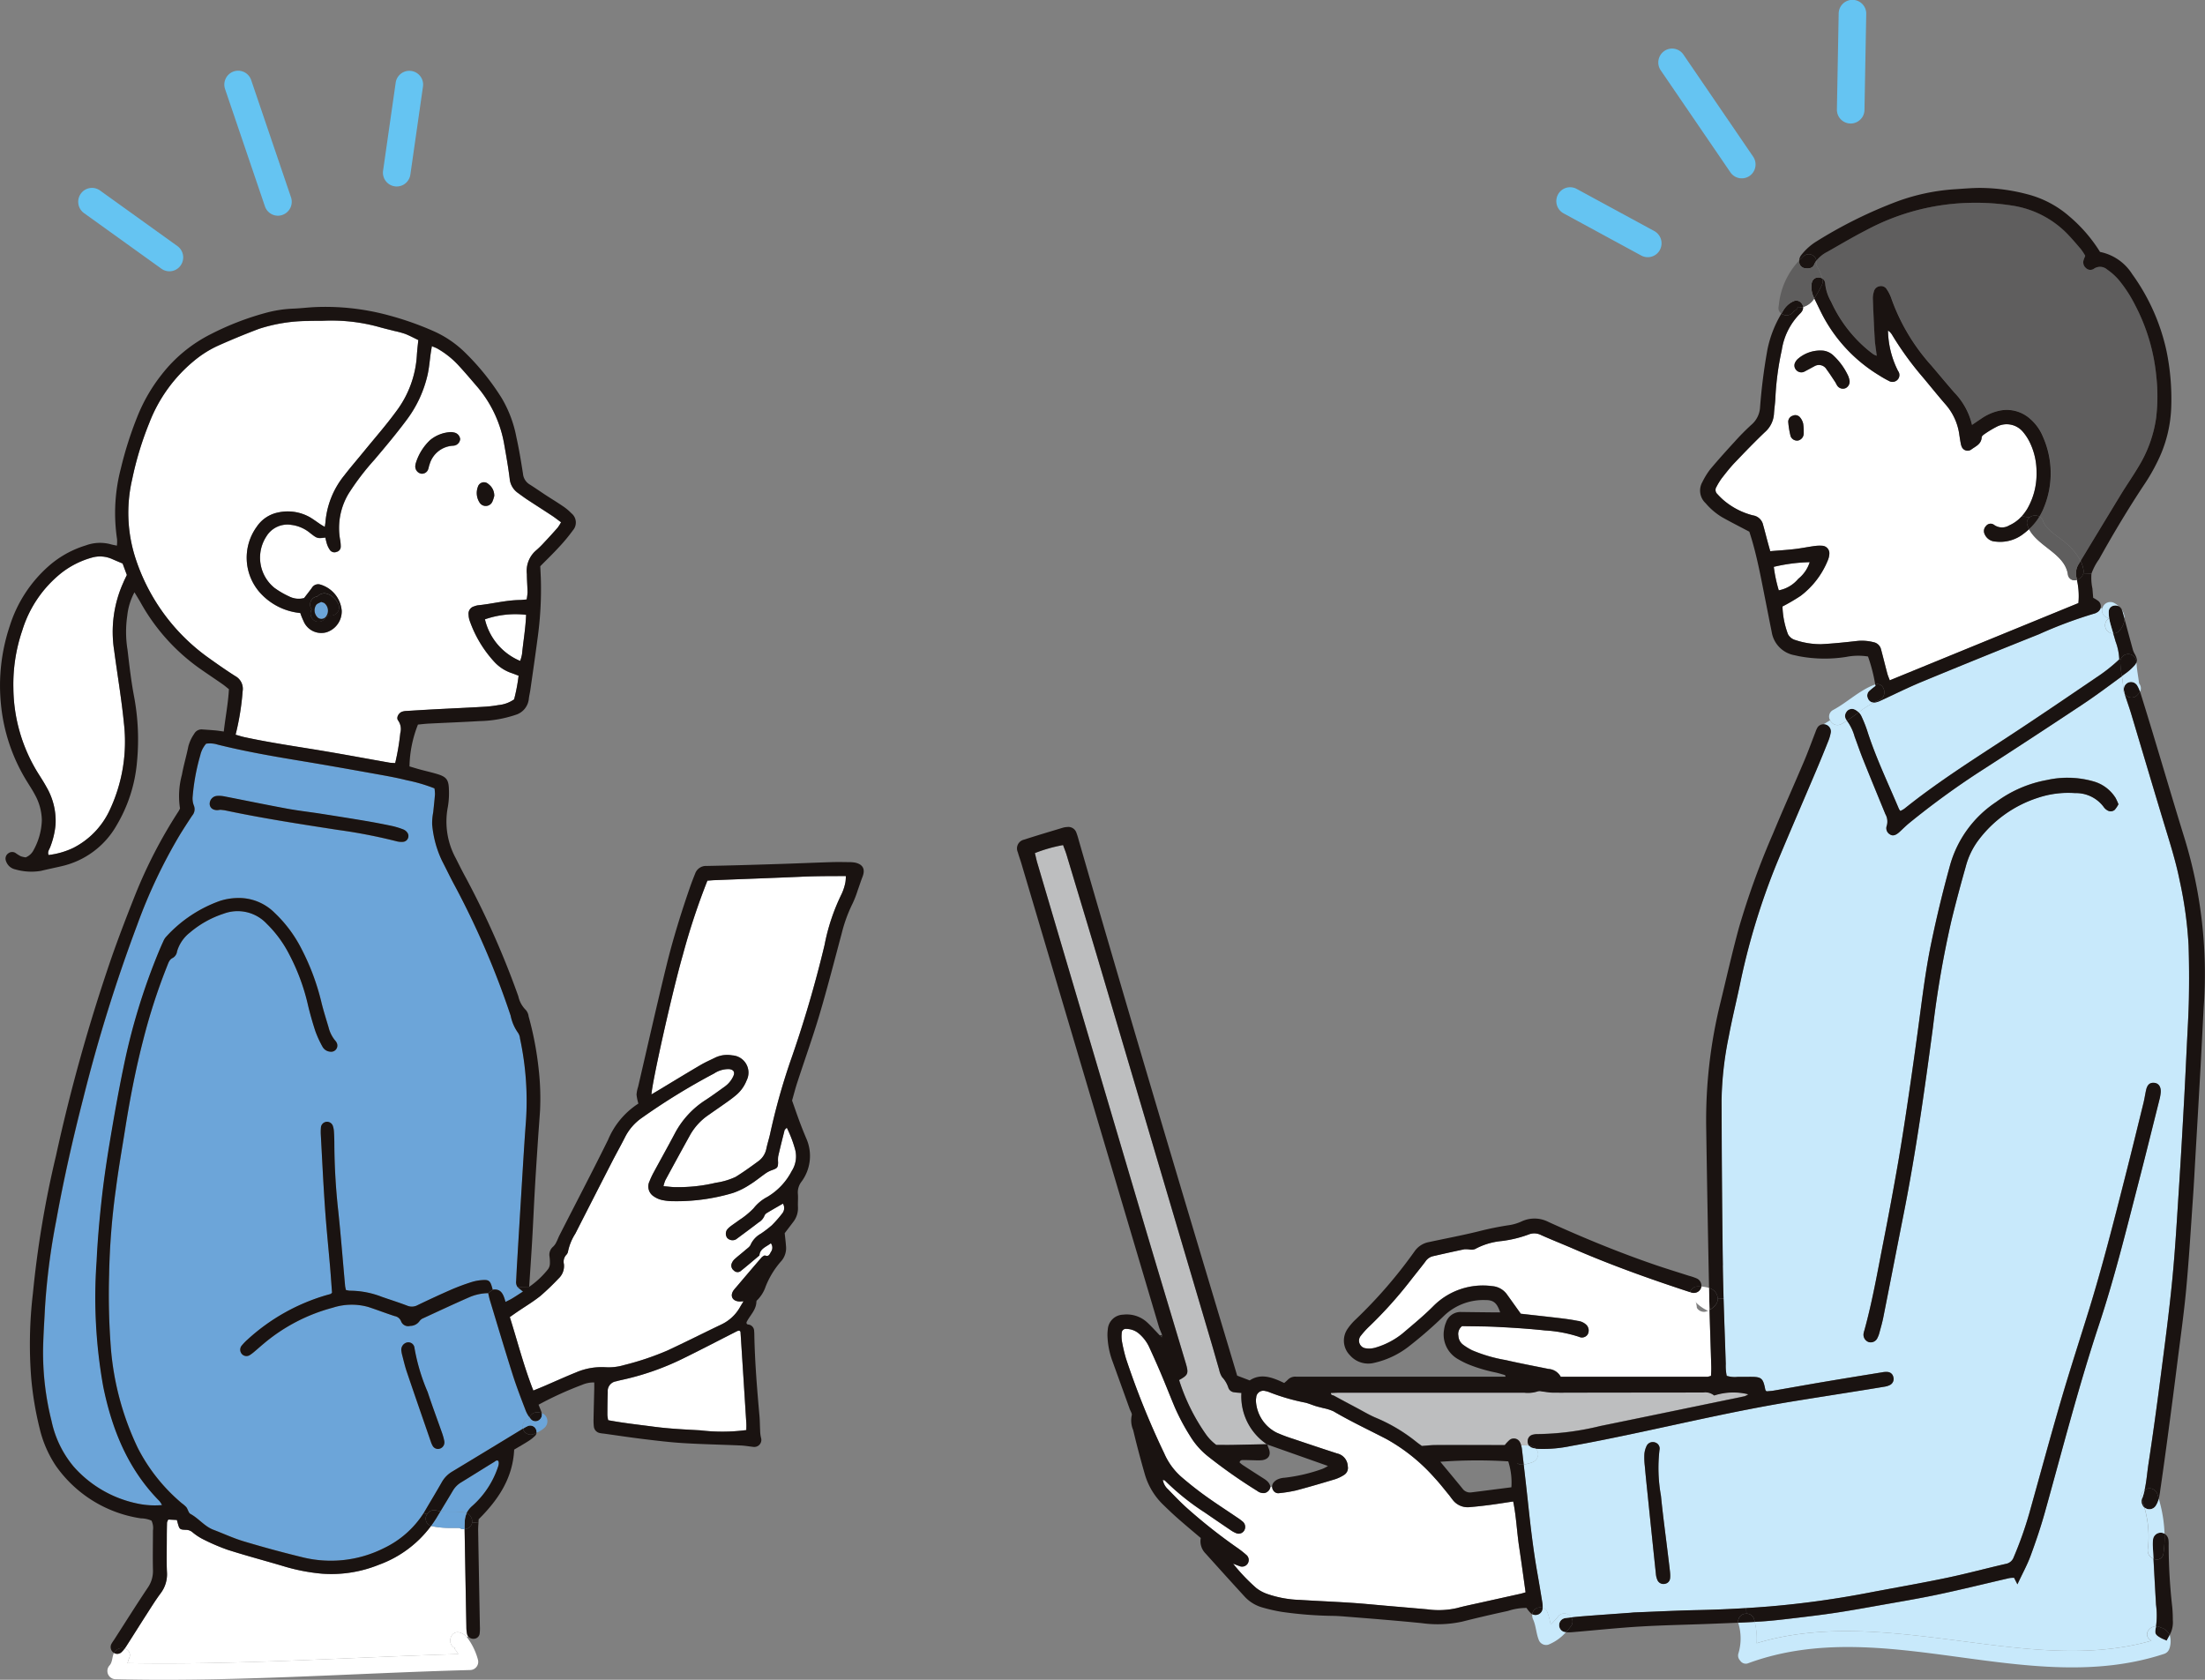 <svg xmlns="http://www.w3.org/2000/svg" width="231" height="176" viewBox="0 0 231 176">
  <rect x="0" y="0" width="231" height="176" fill="#808080" stroke="none"/>
  <g id="img" transform="translate(0 -0.538)">
    <path id="パス_3183" data-name="パス 3183" d="M404.431,865.034c1.94-.948,3.854-1.951,5.779-2.927a.771.771,0,0,1,.2-.041.5.5,0,0,1,.079.052.172.172,0,0,1,.053.087q.308,4.784.608,9.566c.017.241,0,.482,0,.713a19.337,19.337,0,0,1-4.812.028c-1.633-.092-3.268-.166-4.892-.382-1.578-.209-3.164-.38-4.765-.679a3.152,3.152,0,0,1-.087-.542c0-.807.008-1.616.038-2.423a1.029,1.029,0,0,1,.892-1.112c.233-.068.472-.12.709-.173a27.916,27.916,0,0,0,6.195-2.167" transform="translate(-332.968 -722.111)" fill="#fff"/>
    <path id="パス_3184" data-name="パス 3184" d="M441.079,567.6c1.529-.066,3.058-.07,4.655-.068a3.674,3.674,0,0,1-.042.656,5.259,5.259,0,0,1-.384,1.2,21.237,21.237,0,0,0-1.8,5.369,123.29,123.29,0,0,1-3.622,12.3,68,68,0,0,0-2.084,7.493c-.114.513-.277,1.017-.388,1.529a2.127,2.127,0,0,1-.815,1.311c-.786.578-1.58,1.151-2.408,1.665a7.374,7.374,0,0,1-2.092.617,16.706,16.706,0,0,1-4.14.455c-.411.006-.824-.06-1.328-.1a3.89,3.89,0,0,1,.2-.628q1.3-2.4,2.624-4.795a6.269,6.269,0,0,1,1.921-2.052c.657-.463,1.319-.916,1.974-1.383.311-.222.618-.455.91-.7a3.828,3.828,0,0,0,1.085-1.527,1.81,1.81,0,0,0-1.512-2.621,2.926,2.926,0,0,0-1.737.216c-.532.263-1.078.5-1.588.8-1.413.828-2.812,1.685-4.216,2.53-.294.177-.591.352-.919.549.064-1.281,2.179-10.772,3.283-14.6a71.961,71.961,0,0,1,2.579-7.8c.284-.019.521-.043.758-.051,3.029-.12,6.057-.228,9.086-.359" transform="translate(-357.126 -475.211)" fill="#fff"/>
    <path id="パス_3185" data-name="パス 3185" d="M360.258,711.719c-.127.2-.208.547-.616.382-.093-.036-.307.121-.411.241-.892,1.031-1.773,2.073-2.656,3.112a3.191,3.191,0,0,0-.265.324c-.368.579-.078,1.1.631,1.134.123.006.246-.011.436-.019-.157.262-.269.438-.373.619a4.379,4.379,0,0,1-1.968,1.818c-1.885.9-3.75,1.845-5.646,2.726a29.339,29.339,0,0,1-4.546,1.524,5.623,5.623,0,0,1-1.959.22,6.794,6.794,0,0,0-3.06.547c-1.129.455-2.239.961-3.357,1.441-.347.15-.7.288-1.11.457-1-2.543-1.652-5.12-2.465-7.7.3-.207.547-.385.8-.557.809-.551,1.652-1.052,2.415-1.663a26.019,26.019,0,0,0,1.887-1.813,1.783,1.783,0,0,0,.565-1.522,1.059,1.059,0,0,1,.258-.973.651.651,0,0,0,.178-.372,5.518,5.518,0,0,1,.758-1.836q1.935-3.792,3.873-7.58c.434-.843.9-1.667,1.326-2.511a5.449,5.449,0,0,1,1.771-2.043,68.266,68.266,0,0,1,7.577-4.656,2.71,2.71,0,0,1,1.58-.453c.451.056.614.312.434.724a2.715,2.715,0,0,1-.926,1.121c-.652.467-1.3.946-1.972,1.383a9.325,9.325,0,0,0-3.236,3.51c-.72,1.364-1.474,2.707-2.207,4.065a7.944,7.944,0,0,0-.445.95,1.231,1.231,0,0,0,.445,1.582,2.438,2.438,0,0,0,.845.376,5.517,5.517,0,0,0,1.141.126,20.659,20.659,0,0,0,6.286-.852,7.707,7.707,0,0,0,1.775-.871c.595-.363,1.133-.818,1.707-1.215a2.727,2.727,0,0,1,.64-.318c.548-.192.618-.263.631-.8a3.263,3.263,0,0,1,.007-.628c.21-.922.443-1.84.673-2.758.015-.058.087-.1.231-.258a12.623,12.623,0,0,1,.881,2.316,2.825,2.825,0,0,1-.366,2.226,6.729,6.729,0,0,1-2.558,2.713,4.433,4.433,0,0,0-1.425,1.187,8.459,8.459,0,0,1-1.535,1.255c-.277.214-.572.4-.851.613a2.152,2.152,0,0,0-.381.354.755.755,0,0,0-.006.884.766.766,0,0,0,.86.188.956.956,0,0,0,.176-.113c.756-.561,1.516-1.121,2.264-1.7a1.422,1.422,0,0,0,.608-.7.607.607,0,0,1,.275-.3c.532-.322,1.076-.63,1.66-.967a.89.89,0,0,1-.062,1.014,13.109,13.109,0,0,1-1.1,1.255,11.854,11.854,0,0,1-1.165.888,2.489,2.489,0,0,0-1.05,1.127c-.083.237-.367.41-.574.594-.369.322-.758.619-1.122.948a1.227,1.227,0,0,0-.288.425.636.636,0,0,0,.21.749.541.541,0,0,0,.677.1c.684-.538,1.341-1.11,2.008-1.667.063-.73.7-.886,1.2-1.281a.763.763,0,0,1,.013.9" transform="translate(-279.485 -580.018)" fill="#fff"/>
    <path id="パス_3186" data-name="パス 3186" d="M117.23,996.755a1.668,1.668,0,0,0-.694-.457c-1.034-.335-1.478,1.276-.483,1.635-.292-.079.093.256.227.5.019.036.036.072.055.111-11.551.339-23.093,1.155-34.652.946.053-.173.108-.352.184-.542a.7.7,0,0,0-.485-.982c.057-.079.11-.16.163-.239.739-1.149,1.463-2.308,2.2-3.456.455-.707.9-1.422,1.4-2.094a3.3,3.3,0,0,0,.665-2.256c-.051-1.123-.017-2.248-.015-3.373,0-.6.006-1.193.023-1.789a1.033,1.033,0,0,1,.138-.314c.307.015.61.032.894.045.036.13.055.2.074.265.193.711.205.745.885.766a1.055,1.055,0,0,1,.659.241,5.992,5.992,0,0,0,1.036.7,21.271,21.271,0,0,0,2.681,1.157c1.988.634,4.007,1.164,6.006,1.764a19.885,19.885,0,0,0,3.89.736,13.242,13.242,0,0,0,5.932-.937,11.8,11.8,0,0,0,5.464-4.067.522.522,0,0,0,.059.017,9.045,9.045,0,0,0,1.857.19c.273,0,.549,0,.822,0,.083,0,.165,0,.245.008a.837.837,0,0,0,.534.119q.092,5.13.186,10.258a3.553,3.553,0,0,0,.074.732.623.623,0,0,0,.121.254Z" transform="translate(-68.325 -824.699)" fill="#fff"/>
    <path id="パス_3187" data-name="パス 3187" d="M320.972,397.884c-.053,1.383-.292,2.756-.432,4.139a4.1,4.1,0,0,1-.191.692,6.275,6.275,0,0,1-3.691-4.359,9.7,9.7,0,0,1,4.314-.472" transform="translate(-265.854 -332.921)" fill="#fff"/>
    <path id="パス_3188" data-name="パス 3188" d="M20.613,362.464c-.108.224-.227.472-.345.722a12.567,12.567,0,0,0-.987,7.2c.337,2.54.771,5.068,1.021,7.617a16.852,16.852,0,0,1-1.554,9.222,8.407,8.407,0,0,1-3.753,3.828,8.258,8.258,0,0,1-2.59.745c-.129-.348.08-.576.167-.817a8.678,8.678,0,0,0,.565-2.344A7.039,7.039,0,0,0,12.2,384.7c-.25-.461-.534-.905-.816-1.349a17.163,17.163,0,0,1-2.666-9.062,17.42,17.42,0,0,1,.928-6.005,12.328,12.328,0,0,1,4.14-6.069,9.184,9.184,0,0,1,3.162-1.571,3.087,3.087,0,0,1,2.134.16c.347.152.7.3,1.082.461.135.372.281.764.445,1.2" transform="translate(-7.319 -301.676)" fill="#fff"/>
    <path id="パス_3189" data-name="パス 3189" d="M129.15,228.765a4.343,4.343,0,0,1-.354.566q-.693.791-1.413,1.552a9.5,9.5,0,0,1-.9.878,2.83,2.83,0,0,0-.913,2.444c0,.632.059,1.264.07,1.9a5.815,5.815,0,0,1-.093.751c-.279.021-.514.053-.752.058-1.468.025-2.893.41-4.346.553a1.771,1.771,0,0,0-.4.111.789.789,0,0,0-.585.881,2.031,2.031,0,0,0,.112.617,12.4,12.4,0,0,0,2.639,4.376,4.336,4.336,0,0,0,1.747,1.114c.227.077.447.166.741.278a18.353,18.353,0,0,1-.47,2.478,3.391,3.391,0,0,1-1.639.6,12.649,12.649,0,0,1-1.555.179c-1.669.1-3.34.171-5.011.258-1.008.053-2.016.115-3.024.177a1.76,1.76,0,0,0-.512.081c-.352.137-.648.625-.4.933a1.548,1.548,0,0,1,.218,1.3,24.811,24.811,0,0,1-.536,3.151c-.22-.017-.422-.015-.616-.049-2.192-.386-4.379-.8-6.574-1.167-2.878-.489-5.775-.888-8.63-1.509-.3-.066-.6-.167-.9-.25a26.947,26.947,0,0,0,.739-4.56,1.518,1.518,0,0,0-.78-1.586c-1-.636-1.972-1.321-2.937-2.013a20.658,20.658,0,0,1-7.488-10.27,15.438,15.438,0,0,1-.371-8.317,34.131,34.131,0,0,1,1.8-5.93,15.786,15.786,0,0,1,4.676-6.49,11.277,11.277,0,0,1,2.469-1.569c1.427-.638,2.876-1.238,4.339-1.789a16.828,16.828,0,0,1,5.136-.824c.591-.032,1.186,0,1.777-.032a18.692,18.692,0,0,1,5.881.722c.47.128.942.239,1.415.361a9.6,9.6,0,0,1,1.106.3c.451.175.879.408,1.381.647-.053.549-.125,1.1-.155,1.652a10.819,10.819,0,0,1-2.171,5.832c-1.053,1.441-2.234,2.784-3.361,4.167-.684.841-1.4,1.661-2.059,2.519a8.946,8.946,0,0,0-1.982,4.9c-.009.136-.036.273-.07.506-.18-.107-.311-.175-.436-.258-.377-.25-.739-.525-1.129-.756a4.719,4.719,0,0,0-3.34-.493,3.522,3.522,0,0,0-2.213,1.477,5.521,5.521,0,0,0,.309,6.9,6.509,6.509,0,0,0,4.244,2.154,6.628,6.628,0,0,0,.333.829,2.009,2.009,0,0,0,2.421,1.185,2.3,2.3,0,0,0,1.586-2.239,3.136,3.136,0,0,0-2.241-2.758.768.768,0,0,0-.894.361c-.269.363-.546.717-.813,1.063a2.2,2.2,0,0,1-1.555-.169,8.993,8.993,0,0,1-1.529-.89,4.073,4.073,0,0,1-.86-5.4,2.574,2.574,0,0,1,2.6-1.213,3.817,3.817,0,0,1,1.989.86c.741.577.743.572,1.595.474a6.237,6.237,0,0,0,.172.7,2.453,2.453,0,0,0,.332.641.585.585,0,0,0,.671.154.556.556,0,0,0,.432-.532,4.007,4.007,0,0,0-.064-.73,7,7,0,0,1,.9-4.861,26.53,26.53,0,0,1,2.668-3.5c1.154-1.362,2.3-2.731,3.369-4.161a12.469,12.469,0,0,0,2.238-4.829c.155-.717.21-1.456.313-2.186.03-.2.066-.406.123-.751.282.121.441.173.584.256a9.146,9.146,0,0,1,2.135,1.68c.716.764,1.391,1.571,2.075,2.365a12.61,12.61,0,0,1,2.81,6.137c.205,1.14.4,2.282.546,3.428a2.036,2.036,0,0,0,.849,1.5c.339.245.675.5,1.025.728.845.557,1.7,1.1,2.546,1.656.315.207.612.444.964.7m-7-2.76a1.475,1.475,0,0,0-.618-1.251.666.666,0,0,0-1.1.3,1.837,1.837,0,0,0,.163,1.614.761.761,0,0,0,1.353-.06,3.643,3.643,0,0,0,.2-.6m-3.573-5.952a.781.781,0,0,0-.661-.7c-.1-.021-.2-.028-.28-.038a3.655,3.655,0,0,0-2.217.846,5.534,5.534,0,0,0-1.476,2.363,1.3,1.3,0,0,0-.07.41.769.769,0,0,0,.618.737.68.68,0,0,0,.731-.461c.065-.16.076-.344.146-.5a2.7,2.7,0,0,1,2.434-1.966.564.564,0,0,0,.1-.009.748.748,0,0,0,.671-.677" transform="translate(-70.374 -173.502)" fill="#fff"/>
    <path id="パス_3190" data-name="パス 3190" d="M293.78,946.481a1.178,1.178,0,0,1-.046.312,9.478,9.478,0,0,1-2.717,4.176,2.41,2.41,0,0,0-.6.762,2.467,2.467,0,0,0-.857-.156c-.627-.025-1.256.017-1.879-.053.426-.7.855-1.409,1.275-2.118a2.5,2.5,0,0,1,.866-.888c1.163-.708,2.313-1.437,3.474-2.147.125-.075.264-.241.445-.1a.919.919,0,0,1,.036.211" transform="translate(-241.529 -792.65)" fill="#6ca5d9"/>
    <path id="パス_3191" data-name="パス 3191" d="M78.71,551.526a2.946,2.946,0,0,0,.386.679.955.955,0,0,0-.038.111c-.083.043-.167.083-.25.126a.845.845,0,0,0-.387.958q-3.707,2.248-7.419,4.5a3,3,0,0,0-1.084,1.108c-.557.973-1.139,1.932-1.7,2.9-.066.111-.131.22-.2.327a10.064,10.064,0,0,1-4.136,3.661,12.378,12.378,0,0,1-8.64.95q-3.037-.74-6.04-1.64c-1.1-.327-2.143-.818-3.215-1.223-.936-.354-1.54-1.193-2.4-1.658-.206-.111-.261-.478-.426-.7a2.934,2.934,0,0,0-.47-.412,18.7,18.7,0,0,1-4.617-5.794,29.73,29.73,0,0,1-2.8-10.189,72.012,72.012,0,0,1-.206-8,74.816,74.816,0,0,1,.718-9.026c.262-2.054.625-4.093.949-6.138.5-3.155,1.095-6.289,1.9-9.382a62.066,62.066,0,0,1,2.524-7.8c.129-.318.222-.656.589-.822a.927.927,0,0,0,.438-.683,3.893,3.893,0,0,1,1.339-1.962,10.464,10.464,0,0,1,3.537-1.981,4.17,4.17,0,0,1,4.517,1.055,12.3,12.3,0,0,1,2.353,3.2,21.738,21.738,0,0,1,1.917,5.1c.227.99.506,1.972.82,2.937a11.1,11.1,0,0,0,.739,1.62,1.013,1.013,0,0,0,.845.547.648.648,0,0,0,.673-.9.875.875,0,0,0-.169-.26,3.464,3.464,0,0,1-.7-1.4c-.269-.907-.559-1.81-.777-2.73a24.47,24.47,0,0,0-2.065-5.495,13.779,13.779,0,0,0-2.812-3.768,5.3,5.3,0,0,0-3.975-1.548,6.381,6.381,0,0,0-1.743.3,13.928,13.928,0,0,0-5.68,3.8,1.663,1.663,0,0,0-.265.45c-.148.316-.288.638-.423.96a66.249,66.249,0,0,0-3.738,12.256c-.546,2.609-1,5.236-1.442,7.865-.335,2.007-.629,4.024-.851,6.046-.233,2.128-.419,4.265-.521,6.4a52.847,52.847,0,0,0,.695,13.114c.921,4.521,2.594,8.661,5.887,12a2.637,2.637,0,0,1,.269.421,8.7,8.7,0,0,1-2.673-.179,12.178,12.178,0,0,1-6.576-3.843,10.957,10.957,0,0,1-2.321-4.773,29.313,29.313,0,0,1-.888-7.615c.026-1.439.129-2.878.2-4.314a70.7,70.7,0,0,1,1.175-9.079c.779-4.317,1.745-8.593,2.838-12.839A166.3,166.3,0,0,1,38.014,500.6a55.139,55.139,0,0,1,4.5-9.485c.407-.655.826-1.3,1.25-1.942a1.017,1.017,0,0,0,.174-1.074,2.045,2.045,0,0,1-.121-.918,22.1,22.1,0,0,1,.8-4.338,2.765,2.765,0,0,1,.612-1.208,2.719,2.719,0,0,1,1.224.1c2.94.732,5.921,1.245,8.908,1.737,2.709.448,5.413.935,8.118,1.42.921.164,1.842.337,2.749.568a17.133,17.133,0,0,1,2.922.856,3.9,3.9,0,0,1,.053.623c-.049.628-.121,1.255-.184,1.885a6.132,6.132,0,0,0-.112,1.249,11.022,11.022,0,0,0,1.038,3.838c.451.871.871,1.759,1.341,2.619a87.665,87.665,0,0,1,5.845,13.6,4.661,4.661,0,0,0,.782,1.808,1.3,1.3,0,0,1,.2.591,31.188,31.188,0,0,1,.618,8.693c-.127,1.61-.222,3.221-.322,4.835q-.315,5.1-.616,10.2c-.034.561-.057,1.123-.087,1.684a.9.9,0,0,0,.142.613.714.714,0,0,0,.14.137c.125.094.243.2.426.344-.426.273-.771.506-1.127.719-.206.126-.426.226-.7.367-.21-.715-.415-1.426-1.341-1.281-.025-.094-.044-.158-.064-.226-.176-.653-.326-.814-.9-.783a4.849,4.849,0,0,0-1.228.207,22.649,22.649,0,0,0-2.152.8c-1.182.514-2.351,1.059-3.511,1.618a1.255,1.255,0,0,1-1.091.066c-.877-.337-1.773-.617-2.66-.927a9.261,9.261,0,0,0-3.363-.645,1.939,1.939,0,0,1-.409-.079c-.034-.168-.072-.3-.085-.435-.235-2.587-.438-5.179-.709-7.762a66.98,66.98,0,0,1-.417-7.042c0-.457-.015-.914-.044-1.368a2.257,2.257,0,0,0-.125-.615.648.648,0,0,0-.674-.393.657.657,0,0,0-.559.542,5.312,5.312,0,0,0-.015.841c.138,2.523.256,5.051.432,7.572.144,2.1.362,4.2.542,6.3.076.9.138,1.8.2,2.647-.091.088-.112.124-.142.133-.167.051-.337.092-.5.141a20.868,20.868,0,0,0-8.217,4.643,5.158,5.158,0,0,0-.648.683.683.683,0,0,0,.1.867.643.643,0,0,0,.773.083,3.866,3.866,0,0,0,.5-.374c.322-.269.633-.551.957-.82a18.61,18.61,0,0,1,7.266-3.787,6.428,6.428,0,0,1,3.706-.073c.926.3,1.836.655,2.762.956a.881.881,0,0,1,.68.557.791.791,0,0,0,.951.472,1.193,1.193,0,0,0,.981-.508.9.9,0,0,1,.409-.307c1.612-.745,3.221-1.5,4.848-2.209a5.223,5.223,0,0,1,1.931-.408c.066.271.108.508.176.734.8,2.615,1.576,5.237,2.4,7.843.4,1.268.887,2.511,1.362,3.753m-8.979,3.956a.682.682,0,0,0,.447-.749,6.106,6.106,0,0,0-.25-.91c-.5-1.424-1.029-2.835-1.5-4.265a20.557,20.557,0,0,1-1.381-4.618.646.646,0,0,0-.843-.562.785.785,0,0,0-.532.854,3.37,3.37,0,0,0,.064.367c.163.608.3,1.225.5,1.821.833,2.457,1.684,4.9,2.529,7.354a2.215,2.215,0,0,0,.167.385.637.637,0,0,0,.794.323m-3.85-63.574a.611.611,0,0,0,.428-.954.963.963,0,0,0-.391-.327,8.086,8.086,0,0,0-1.19-.371q-1.43-.3-2.868-.547c-1.542-.26-3.086-.5-4.632-.745-1.167-.182-2.342-.312-3.5-.525-2.22-.412-4.431-.871-6.648-1.3a2.755,2.755,0,0,0-.726-.038.832.832,0,0,0-.754.851c.019.391.324.639.794.641.07,0,.14-.017.328-.04.123.017.366.034.6.086,3.877.817,7.791,1.417,11.707,2.023a55.578,55.578,0,0,1,6.135,1.189,2.055,2.055,0,0,0,.72.06" transform="translate(-23.628 -403.17)" fill="#6ca5d9"/>
    <path id="パス_3192" data-name="パス 3192" d="M345.06,607.6a.765.765,0,0,0-.2.041c-1.925.976-3.84,1.979-5.779,2.927a27.9,27.9,0,0,1-6.195,2.167c-.237.054-.477.1-.709.173a1.029,1.029,0,0,0-.891,1.112c-.03.807-.036,1.616-.038,2.423a3.193,3.193,0,0,0,.087.542c1.6.3,3.187.47,4.765.679,1.624.216,3.259.291,4.892.382a19.344,19.344,0,0,0,4.812-.028c0-.23.014-.472,0-.713q-.3-4.781-.608-9.566a.171.171,0,0,0-.053-.087.5.5,0,0,0-.078-.052m-20.685,8.644a1.5,1.5,0,0,0-.517-.085.847.847,0,0,0-.775.521A2.941,2.941,0,0,1,322.7,616c-.475-1.243-.957-2.485-1.362-3.753-.828-2.607-1.608-5.228-2.4-7.843-.068-.226-.11-.463-.176-.734l.475-.361c.925-.145,1.131.566,1.34,1.281.273-.141.493-.241.7-.367.356-.213.7-.446,1.127-.719-.182-.147-.3-.25-.426-.344a.709.709,0,0,1-.14-.137l1.224-.019a9.112,9.112,0,0,0,1.978-1.857,1.068,1.068,0,0,0,.184-.581,4.507,4.507,0,0,0-.04-.734,1.1,1.1,0,0,1,.381-1.033,1.552,1.552,0,0,0,.347-.5c.117-.216.195-.45.305-.668,1.7-3.339,3.442-6.663,5.1-10.023a8.331,8.331,0,0,1,3.179-3.8,4.949,4.949,0,0,1-.195-.933,3.41,3.41,0,0,1,.163-.82c.987-4.236,1.938-8.479,2.971-12.7.684-2.792,1.537-5.54,2.48-8.257.161-.464.339-.92.523-1.375a1.2,1.2,0,0,1,1.21-.811c2.474-.047,4.945-.12,7.418-.2,1.88-.058,3.759-.141,5.64-.2.593-.019,1.186-.009,1.779,0a3.6,3.6,0,0,1,.726.053c.82.184,1.07.7.765,1.482-.178.454-.324.922-.493,1.383a11.285,11.285,0,0,1-.525,1.37,15.316,15.316,0,0,0-1.156,3.151c-.762,2.843-1.493,5.7-2.329,8.522-.707,2.384-1.552,4.728-2.323,7.1-.208.63-.371,1.276-.555,1.915.235.66.46,1.321.7,1.977s.5,1.309.771,1.956a4.527,4.527,0,0,1-.5,4.592,1.828,1.828,0,0,0-.362,1.268c.038.453-.015.914.008,1.368a2.328,2.328,0,0,1-.5,1.569c-.292.391-.591.779-.89,1.172.047.446.106.894.136,1.345a2.069,2.069,0,0,1-.559,1.65,9.035,9.035,0,0,0-1.565,2.574,3.711,3.711,0,0,1-.866,1.422.263.263,0,0,0-.11.171c-.013.877-.672,1.439-1.025,2.148a.3.3,0,0,0-.009.111c.038.177.21.135.326.177a.684.684,0,0,1,.47.632c.013.139.019.28.021.42.053,2.846.288,5.681.54,8.514.044.489.038.984.068,1.473a3.548,3.548,0,0,0,.1.822.738.738,0,0,1-.811.931c-.449-.049-.9-.13-1.345-.149-1.984-.088-3.971-.124-5.953-.245-1.389-.083-2.774-.25-4.157-.419-1.417-.171-2.827-.386-4.24-.583a2.647,2.647,0,0,1-.413-.06.777.777,0,0,1-.6-.66,5.834,5.834,0,0,1-.032-.839c.019-1.053.049-2.107.074-3.162,0-.2,0-.412,0-.636a3.066,3.066,0,0,0-1.269.25,36.307,36.307,0,0,0-4.566,2.083c.11.286.241.574.332.873a.02.02,0,0,1,0,.011m23.4-16.516c.409.164.489-.184.616-.382a.763.763,0,0,0-.013-.9c-.5.395-1.139.551-1.2,1.281-.667.557-1.324,1.129-2.008,1.667a.542.542,0,0,1-.678-.1.636.636,0,0,1-.21-.749,1.227,1.227,0,0,1,.288-.425c.364-.329.754-.626,1.122-.948.208-.184.491-.357.574-.594a2.491,2.491,0,0,1,1.05-1.127,11.823,11.823,0,0,0,1.165-.888,13.163,13.163,0,0,0,1.1-1.255.891.891,0,0,0,.061-1.014c-.585.337-1.129.645-1.66.967a.606.606,0,0,0-.275.3,1.424,1.424,0,0,1-.608.7c-.747.574-1.508,1.134-2.264,1.695a.935.935,0,0,1-.176.113.765.765,0,0,1-.86-.188A.756.756,0,0,1,343.8,597a2.155,2.155,0,0,1,.381-.354c.279-.211.574-.4.851-.613a8.48,8.48,0,0,0,1.536-1.255A4.436,4.436,0,0,1,348,593.593a6.732,6.732,0,0,0,2.558-2.713,2.826,2.826,0,0,0,.366-2.226,12.624,12.624,0,0,0-.881-2.317c-.144.158-.216.2-.231.259-.231.918-.464,1.836-.673,2.758a3.26,3.26,0,0,0-.007.628c-.013.534-.083.6-.631.8a2.716,2.716,0,0,0-.64.318c-.574.4-1.112.852-1.707,1.215a7.729,7.729,0,0,1-1.775.871,20.679,20.679,0,0,1-6.286.852,5.516,5.516,0,0,1-1.141-.126,2.441,2.441,0,0,1-.845-.376,1.231,1.231,0,0,1-.445-1.582,7.926,7.926,0,0,1,.445-.95c.733-1.358,1.487-2.7,2.207-4.065a9.322,9.322,0,0,1,3.236-3.509c.673-.438,1.32-.916,1.972-1.384a2.716,2.716,0,0,0,.926-1.121c.18-.412.017-.668-.434-.724a2.708,2.708,0,0,0-1.58.452,68.3,68.3,0,0,0-7.577,4.656,5.451,5.451,0,0,0-1.771,2.043c-.426.843-.891,1.667-1.326,2.511q-1.944,3.785-3.873,7.581a5.518,5.518,0,0,0-.758,1.836.65.65,0,0,1-.178.372,1.059,1.059,0,0,0-.258.973,1.783,1.783,0,0,1-.565,1.522,26.131,26.131,0,0,1-1.887,1.812c-.763.611-1.605,1.112-2.415,1.663-.252.173-.5.35-.8.557.813,2.577,1.465,5.153,2.465,7.7.411-.169.762-.307,1.11-.457,1.118-.48,2.228-.986,3.357-1.441a6.788,6.788,0,0,1,3.06-.546,5.619,5.619,0,0,0,1.959-.22,29.341,29.341,0,0,0,4.547-1.524c1.9-.882,3.761-1.825,5.646-2.726a4.38,4.38,0,0,0,1.967-1.819c.1-.181.216-.357.373-.619-.191.008-.314.026-.436.019-.709-.034-1-.555-.631-1.133a3.164,3.164,0,0,1,.265-.325c.883-1.039,1.764-2.081,2.656-3.112.1-.12.317-.278.411-.241m8.45-39.76c-1.6,0-3.126,0-4.655.068-3.028.13-6.057.239-9.086.359-.237.008-.474.032-.758.051a71.873,71.873,0,0,0-2.579,7.8c-1.1,3.828-3.219,13.319-3.283,14.6.328-.2.625-.372.919-.549,1.4-.845,2.8-1.7,4.217-2.53.51-.3,1.056-.536,1.588-.8a2.933,2.933,0,0,1,1.736-.216,1.81,1.81,0,0,1,1.512,2.621,3.825,3.825,0,0,1-1.084,1.527c-.292.25-.6.482-.91.7-.655.468-1.317.92-1.974,1.383a6.266,6.266,0,0,0-1.921,2.052c-.885,1.593-1.756,3.194-2.624,4.795a3.9,3.9,0,0,0-.2.628c.5.043.917.109,1.328.1a16.691,16.691,0,0,0,4.14-.455,7.372,7.372,0,0,0,2.092-.617c.828-.514,1.622-1.086,2.408-1.665a2.126,2.126,0,0,0,.815-1.311c.11-.512.273-1.016.388-1.529a67.942,67.942,0,0,1,2.084-7.493A123.444,123.444,0,0,0,354,567.19a21.227,21.227,0,0,1,1.8-5.369,5.254,5.254,0,0,0,.383-1.2,3.681,3.681,0,0,0,.043-.655" transform="translate(-267.616 -467.644)" fill="#1a1311"/>
    <path id="パス_3193" data-name="パス 3193" d="M346.5,914.986a1.494,1.494,0,0,1,.517.085.71.71,0,0,1-.368.784.627.627,0,0,1-.767-.141c-.053-.067-.106-.137-.157-.208a.847.847,0,0,1,.775-.521" transform="translate(-290.257 -766.472)" fill="#1a1311"/>
    <path id="パス_3194" data-name="パス 3194" d="M342.813,923.818a.7.7,0,0,1,.119.468c-.059.03-.119.057-.176.087a.856.856,0,0,1-1.159-.306.8.8,0,0,1-.085-.209l.011-.007a3.412,3.412,0,0,1,.552-.295.652.652,0,0,1,.737.26" transform="translate(-286.721 -773.629)" fill="#1a1311"/>
    <path id="パス_3195" data-name="パス 3195" d="M343.676,915.731a.929.929,0,0,1-.026,1.293,3.016,3.016,0,0,1-.862.549.7.7,0,0,0-.119-.468.652.652,0,0,0-.737-.26,3.438,3.438,0,0,0-.553.295l-.011.007a.845.845,0,0,1,.388-.959c.083-.043.167-.083.25-.126a.972.972,0,0,1,.038-.111c.051.07.1.141.157.207a.628.628,0,0,0,.767.141.711.711,0,0,0,.368-.784.875.875,0,0,1,.339.216" transform="translate(-286.578 -766.916)" fill="#6ca5d9"/>
    <path id="パス_3196" data-name="パス 3196" d="M312.515,312.657a1.475,1.475,0,0,1,.618,1.251,3.648,3.648,0,0,1-.2.6.761.761,0,0,1-1.353.06,1.838,1.838,0,0,1-.163-1.614.665.665,0,0,1,1.1-.3" transform="translate(-261.355 -261.405)" fill="#1a1311"/>
    <path id="パス_3197" data-name="パス 3197" d="M303.392,987a.847.847,0,0,0,.792-.711l.659.066c-.019.252-.038.521-.034.792.055,3.334.121,6.671.18,10.008a4.376,4.376,0,0,1-.03.835.629.629,0,0,1-.6.5.7.7,0,0,1-.587-.243.625.625,0,0,1-.121-.254,3.531,3.531,0,0,1-.074-.732q-.1-5.127-.186-10.258" transform="translate(-254.716 -826.246)" fill="#1a1311"/>
    <path id="パス_3198" data-name="パス 3198" d="M106.665,1059.131c-1-.358-.551-1.97.483-1.635a1.664,1.664,0,0,1,.694.457,6.743,6.743,0,0,1,1.167,2.38.859.859,0,0,1-.816,1.08c-12.389.329-24.767,1.268-37.167.961a.862.862,0,0,1-.6-1.456c.288-.34.256-.822.417-1.226.011-.026.021-.049.032-.073a.659.659,0,0,0,.758-.049,2.6,2.6,0,0,0,.358-.406.7.7,0,0,1,.485.982c-.076.19-.131.369-.184.542,11.559.209,23.1-.607,34.652-.946-.019-.038-.036-.074-.055-.111-.133-.245-.519-.581-.227-.5" transform="translate(-58.938 -885.897)" fill="#fff"/>
    <path id="パス_3199" data-name="パス 3199" d="M303.379,981.829c0-.209.013-.421.019-.632a2.189,2.189,0,0,1,.2-.871.93.93,0,0,1,.544.626.918.918,0,0,1,.032.339.846.846,0,0,1-.792.711c0-.058,0-.115,0-.173" transform="translate(-254.705 -821.245)" fill="#1a1311"/>
    <path id="パス_3200" data-name="パス 3200" d="M285,980.112c-.007.211-.021.422-.019.632,0,.058,0,.115,0,.173a.838.838,0,0,1-.534-.12c-.08,0-.163-.007-.245-.008-.273,0-.549,0-.822,0a9.032,9.032,0,0,1-1.857-.19.539.539,0,0,1-.059-.017c.227-.308.443-.628.644-.965.117-.194.235-.389.354-.583.623.071,1.252.028,1.879.053a2.482,2.482,0,0,1,.857.156,2.187,2.187,0,0,0-.2.871" transform="translate(-236.309 -820.16)" fill="#6ca5d9"/>
    <path id="パス_3201" data-name="パス 3201" d="M275.189,279.96a.781.781,0,0,1,.661.7.748.748,0,0,1-.671.677.577.577,0,0,1-.1.009,2.7,2.7,0,0,0-2.434,1.966c-.07.156-.081.34-.146.5a.68.68,0,0,1-.731.461.769.769,0,0,1-.618-.737,1.3,1.3,0,0,1,.07-.41,5.535,5.535,0,0,1,1.476-2.363,3.655,3.655,0,0,1,2.217-.845c.076.011.18.017.279.039" transform="translate(-227.643 -234.113)" fill="#1a1311"/>
    <path id="パス_3202" data-name="パス 3202" d="M266.567,880.051a.682.682,0,0,1-.447.749.637.637,0,0,1-.794-.322,2.223,2.223,0,0,1-.167-.385c-.845-2.451-1.7-4.9-2.529-7.354-.2-.6-.341-1.213-.5-1.821a3.438,3.438,0,0,1-.063-.367.785.785,0,0,1,.531-.854.646.646,0,0,1,.843.562,20.537,20.537,0,0,0,1.381,4.617c.47,1.431,1,2.841,1.5,4.265a6.066,6.066,0,0,1,.25.91" transform="translate(-220.018 -728.488)" fill="#1a1311"/>
    <path id="パス_3203" data-name="パス 3203" d="M279.595,978.489c-.119.194-.237.388-.354.583-.2.337-.418.657-.644.965a.8.8,0,0,1-.417-1.219.823.823,0,0,1,.928-.41,4.235,4.235,0,0,0,.487.081" transform="translate(-233.439 -819.617)" fill="#1a1311"/>
    <path id="パス_3204" data-name="パス 3204" d="M277.921,934.159a.823.823,0,0,0-.928.41l-.358-.139c.07-.107.136-.215.2-.327.565-.967,1.148-1.925,1.7-2.9a2.994,2.994,0,0,1,1.085-1.108q3.714-2.241,7.418-4.5a.792.792,0,0,0,.085.209.856.856,0,0,0,1.158.305c.057-.03.117-.058.176-.087a.5.5,0,0,1-.138.313,4.107,4.107,0,0,1-.735.577c-.468.3-.953.574-1.465.879-.14,2.968-1.644,5.232-3.721,7.3-.006.119-.015.25-.025.384l-.658-.066a.964.964,0,0,0-.576-.965,2.41,2.41,0,0,1,.6-.762,9.477,9.477,0,0,0,2.717-4.175,1.175,1.175,0,0,0,.047-.312.9.9,0,0,0-.036-.211c-.18-.143-.32.023-.445.1-1.161.711-2.31,1.439-3.473,2.147a2.5,2.5,0,0,0-.866.888c-.419.709-.849,1.413-1.275,2.118a4.322,4.322,0,0,1-.487-.081" transform="translate(-232.253 -775.369)" fill="#1a1311"/>
    <path id="パス_3205" data-name="パス 3205" d="M157.623,519.444a.611.611,0,0,1-.428.954,2.045,2.045,0,0,1-.72-.06,55.617,55.617,0,0,0-6.135-1.189c-3.916-.606-7.83-1.206-11.707-2.024-.235-.051-.479-.068-.6-.085-.188.023-.258.04-.328.04-.47,0-.775-.25-.794-.64a.832.832,0,0,1,.754-.852,2.752,2.752,0,0,1,.726.038c2.217.431,4.428.89,6.648,1.3,1.163.214,2.338.344,3.5.525,1.546.241,3.09.485,4.632.745q1.439.243,2.868.547a8.1,8.1,0,0,1,1.19.371.963.963,0,0,1,.391.327" transform="translate(-114.943 -431.66)" fill="#1a1311"/>
    <path id="パス_3206" data-name="パス 3206" d="M182.84,744.706a5.218,5.218,0,0,0-1.931.408c-1.626.711-3.236,1.464-4.848,2.209a.9.9,0,0,0-.409.308,1.194,1.194,0,0,1-.98.508.792.792,0,0,1-.951-.472.88.88,0,0,0-.68-.557c-.926-.3-1.836-.653-2.762-.956a6.43,6.43,0,0,0-3.706.073,18.612,18.612,0,0,0-7.266,3.787c-.324.269-.635.551-.957.82a3.871,3.871,0,0,1-.5.373.643.643,0,0,1-.773-.083.684.684,0,0,1-.1-.867,5.173,5.173,0,0,1,.648-.683,20.865,20.865,0,0,1,8.217-4.643c.165-.049.335-.09.5-.141.03-.009.051-.045.142-.133-.064-.845-.125-1.746-.2-2.647-.18-2.1-.4-4.2-.542-6.3-.176-2.521-.294-5.049-.432-7.572a5.271,5.271,0,0,1,.015-.841.656.656,0,0,1,.559-.542.648.648,0,0,1,.673.393,2.256,2.256,0,0,1,.125.615c.03.455.044.912.044,1.368a66.953,66.953,0,0,0,.417,7.043c.271,2.583.474,5.175.709,7.762.013.135.051.267.085.435a1.944,1.944,0,0,0,.409.079,9.255,9.255,0,0,1,3.363.645c.888.31,1.783.589,2.66.927a1.254,1.254,0,0,0,1.091-.066c1.16-.559,2.33-1.1,3.511-1.618a22.7,22.7,0,0,1,2.152-.8,4.854,4.854,0,0,1,1.228-.207c.57-.03.72.13.9.783.019.068.038.132.064.226Z" transform="translate(-131.699 -608.68)" fill="#1a1311"/>
    <path id="パス_3207" data-name="パス 3207" d="M206.455,390.088a1.025,1.025,0,0,1,.144,1.4.6.6,0,0,1-.974-.032,1.024,1.024,0,0,1-.064-1.174c.1-.175.375-.246.536-.342.174.068.294.079.358.145" transform="translate(-172.451 -326.341)" fill="#6ca5d9"/>
    <path id="パス_3208" data-name="パス 3208" d="M203.125,385.615a1.024,1.024,0,0,0,.064,1.174.6.6,0,0,0,.974.032,1.025,1.025,0,0,0-.144-1.4c-.064-.066-.184-.077-.358-.145-.161.1-.436.167-.536.342m-.62-.064a.856.856,0,0,1,.419-.737,1.054,1.054,0,0,1,.341-.111,1.127,1.127,0,0,1,.758-.331,1.65,1.65,0,0,1,.941.467,1.437,1.437,0,0,1,.394.489.787.787,0,0,1,.184.534.856.856,0,0,1-.42.737.927.927,0,0,1-.464.122.738.738,0,0,1-.261-.043.879.879,0,0,1-.269.239.072.072,0,0,1-.011.021.845.845,0,0,1-1.158.305.871.871,0,0,1-.3-1.168c0-.006.006-.011.009-.017a.816.816,0,0,1-.161-.508" transform="translate(-170.015 -321.672)" fill="#1a1311"/>
    <path id="パス_3209" data-name="パス 3209" d="M44.741,325.262a.8.8,0,0,0,.417,1.219,11.8,11.8,0,0,1-5.464,4.067,13.242,13.242,0,0,1-5.932.937,19.894,19.894,0,0,1-3.89-.736c-2-.6-4.018-1.129-6.006-1.763a21.31,21.31,0,0,1-2.681-1.157,5.99,5.99,0,0,1-1.036-.7,1.052,1.052,0,0,0-.659-.241c-.68-.022-.692-.056-.885-.767-.019-.068-.038-.134-.074-.265-.284-.013-.587-.03-.894-.045a1.03,1.03,0,0,0-.138.314c-.017.6-.023,1.193-.023,1.789,0,1.125-.036,2.25.015,3.373a3.3,3.3,0,0,1-.665,2.257c-.5.672-.949,1.388-1.4,2.094-.739,1.149-1.463,2.308-2.2,3.456-.053.079-.106.16-.163.239a.921.921,0,0,0-1.116.455.745.745,0,0,1-.108-.075.719.719,0,0,1-.176-.858,4.908,4.908,0,0,1,.284-.44c1.175-1.827,2.33-3.668,3.537-5.471a3.054,3.054,0,0,0,.54-1.866c-.032-1.368,0-2.739,0-4.11a1.815,1.815,0,0,0-.153-1.044,2.777,2.777,0,0,0-1.1-.237,13.26,13.26,0,0,1-8.924-5.514,12.025,12.025,0,0,1-1.7-3.937,34.278,34.278,0,0,1-.872-5.183,45.491,45.491,0,0,1,.172-8.936A106.661,106.661,0,0,1,5.863,287.7a185.506,185.506,0,0,1,5.815-20.752c.786-2.25,1.645-4.474,2.526-6.688a50.667,50.667,0,0,1,4.5-8.659c.055-.087.1-.186.154-.292a8.513,8.513,0,0,1,.2-3.533c.176-1,.476-1.977.673-2.974a4.2,4.2,0,0,1,.614-1.319.874.874,0,0,1,.873-.455c.451.03.9.062,1.351.1.273.026.542.073.875.117.169-1.509.46-2.946.538-4.436-.237-.186-.445-.369-.671-.525-.8-.559-1.618-1.1-2.417-1.663a20.923,20.923,0,0,1-6.176-6.91c-.186-.329-.387-.649-.631-1.055a6.645,6.645,0,0,0-.754,2.451,11.651,11.651,0,0,0,.026,3.567c.191,1.637.379,3.281.686,4.9a24.423,24.423,0,0,1,.3,6.923,15.574,15.574,0,0,1-2.118,6.556,8.893,8.893,0,0,1-5.7,4.284c-.743.177-1.5.327-2.239.508a6.08,6.08,0,0,1-2.688-.156,1.344,1.344,0,0,1-.637-.337,1.4,1.4,0,0,1-.36-.613A.667.667,0,0,1,.882,256a.65.65,0,0,1,.779-.006,4.189,4.189,0,0,0,.523.322,2.633,2.633,0,0,0,.507.113,1.589,1.589,0,0,0,.832-.771,6.906,6.906,0,0,0,.86-3.113,5.711,5.711,0,0,0-.743-2.711c-.227-.433-.5-.845-.756-1.262A18.747,18.747,0,0,1,.1,240.39a19.637,19.637,0,0,1,.921-8.2,13.932,13.932,0,0,1,4.07-6.272,10.517,10.517,0,0,1,3.9-2.175,4.286,4.286,0,0,1,2.567-.128c.2.06.407.092.686.156a3.759,3.759,0,0,0,.019-.685,18.432,18.432,0,0,1,.4-7.414,38.639,38.639,0,0,1,1.72-5.407,17.564,17.564,0,0,1,2.569-4.442,15.118,15.118,0,0,1,5.148-4.221,29.432,29.432,0,0,1,5.936-2.274,12.949,12.949,0,0,1,2.575-.388c.695-.023,1.389-.1,2.084-.149a25.209,25.209,0,0,1,8.065.858,32.123,32.123,0,0,1,4.712,1.667,11.112,11.112,0,0,1,3.266,2.239,25.65,25.65,0,0,1,3.81,4.737,12.593,12.593,0,0,1,1.55,4.112c.282,1.266.491,2.549.692,3.83a1.454,1.454,0,0,0,.678,1.112c.561.352,1.105.732,1.662,1.1.614.4,1.241.779,1.847,1.193a5.327,5.327,0,0,1,.883.737,1.244,1.244,0,0,1,.15,1.8,17.781,17.781,0,0,1-1.474,1.774c-.612.668-1.269,1.3-1.938,1.979.019.395.042.813.059,1.229a37.141,37.141,0,0,1-.337,6.306c-.237,1.808-.5,3.614-.76,5.42-.044.314-.123.621-.159.935a1.953,1.953,0,0,1-1.387,1.68,12.615,12.615,0,0,1-3.791.653c-1.775.107-3.55.173-5.324.263-.381.019-.758.07-1.112.1A12.425,12.425,0,0,0,42.9,246.9c.35.1.708.216,1.072.314.6.164,1.216.3,1.815.48.987.295,1.224.6,1.243,1.665a8.358,8.358,0,0,1-.112,1.785,8.041,8.041,0,0,0,.839,5.395c.345.687.688,1.379,1.061,2.054A90.82,90.82,0,0,1,54.3,270.979a2.862,2.862,0,0,0,.792,1.446,1.264,1.264,0,0,1,.286.659,34.07,34.07,0,0,1,1.048,5.471,27.257,27.257,0,0,1,.15,4.417c-.066,1.016-.148,2.03-.216,3.046-.11,1.682-.225,3.365-.32,5.047-.106,1.823-.182,3.648-.288,5.471-.091,1.575-.2,3.151-.315,4.884l-1.224.019a.9.9,0,0,1-.142-.613c.03-.561.053-1.123.087-1.684q.305-5.1.616-10.2c.1-1.614.2-3.225.322-4.835a31.193,31.193,0,0,0-.618-8.693,1.3,1.3,0,0,0-.2-.591,4.66,4.66,0,0,1-.782-1.808,87.7,87.7,0,0,0-5.845-13.6c-.47-.861-.889-1.748-1.341-2.62a11.024,11.024,0,0,1-1.038-3.838,6.131,6.131,0,0,1,.112-1.249c.064-.63.136-1.257.184-1.885a3.916,3.916,0,0,0-.053-.623,17.121,17.121,0,0,0-2.922-.856c-.907-.23-1.828-.4-2.749-.568-2.7-.484-5.409-.971-8.118-1.42-2.986-.493-5.968-1.005-8.908-1.738a2.717,2.717,0,0,0-1.224-.1,2.764,2.764,0,0,0-.612,1.208,22.1,22.1,0,0,0-.8,4.338,2.044,2.044,0,0,0,.121.918,1.017,1.017,0,0,1-.174,1.074c-.424.643-.843,1.287-1.249,1.943a55.132,55.132,0,0,0-4.5,9.485,166.29,166.29,0,0,0-5.655,18.165c-1.093,4.246-2.059,8.522-2.838,12.839a70.728,70.728,0,0,0-1.175,9.079c-.07,1.437-.174,2.876-.2,4.314a29.316,29.316,0,0,0,.887,7.615,10.957,10.957,0,0,0,2.321,4.773,12.178,12.178,0,0,0,6.576,3.843,8.7,8.7,0,0,0,2.673.179,2.619,2.619,0,0,0-.269-.42c-3.293-3.335-4.966-7.474-5.888-12a52.855,52.855,0,0,1-.695-13.114c.1-2.137.288-4.274.521-6.4.222-2.021.517-4.039.851-6.045.438-2.628.9-5.256,1.442-7.864A66.257,66.257,0,0,1,16.678,266.2c.136-.322.275-.645.424-.96a1.668,1.668,0,0,1,.265-.45,13.93,13.93,0,0,1,5.68-3.8,6.391,6.391,0,0,1,1.743-.3,5.3,5.3,0,0,1,3.975,1.548,13.773,13.773,0,0,1,2.812,3.768,24.472,24.472,0,0,1,2.065,5.495c.218.92.508,1.823.777,2.73a3.461,3.461,0,0,0,.7,1.4.881.881,0,0,1,.169.261.647.647,0,0,1-.673.9,1.012,1.012,0,0,1-.845-.547,11.126,11.126,0,0,1-.739-1.62c-.313-.965-.593-1.947-.819-2.938a21.741,21.741,0,0,0-1.917-5.1,12.3,12.3,0,0,0-2.353-3.2,4.17,4.17,0,0,0-4.517-1.054,10.463,10.463,0,0,0-3.537,1.981,3.893,3.893,0,0,0-1.339,1.962.927.927,0,0,1-.438.683c-.366.167-.459.5-.589.822a62.046,62.046,0,0,0-2.524,7.8c-.8,3.093-1.4,6.227-1.9,9.382-.324,2.045-.686,4.084-.949,6.137a74.8,74.8,0,0,0-.718,9.026,72.05,72.05,0,0,0,.206,8,29.734,29.734,0,0,0,2.8,10.189,18.693,18.693,0,0,0,4.617,5.794,2.963,2.963,0,0,1,.47.412c.165.218.22.585.426.7.864.465,1.468,1.3,2.4,1.658,1.072.406,2.12.9,3.215,1.223q3,.9,6.04,1.64a12.376,12.376,0,0,0,8.64-.95,10.065,10.065,0,0,0,4.136-3.661ZM31.85,229.268c.267-.346.544-.7.813-1.063a.768.768,0,0,1,.893-.361A3.136,3.136,0,0,1,35.8,230.6a2.3,2.3,0,0,1-1.586,2.239,2.01,2.01,0,0,1-2.421-1.185,6.629,6.629,0,0,1-.332-.829,6.51,6.51,0,0,1-4.244-2.154,5.521,5.521,0,0,1-.309-6.9,3.522,3.522,0,0,1,2.213-1.477,4.719,4.719,0,0,1,3.34.493c.39.231.752.506,1.129.756.125.083.256.152.436.258.034-.233.061-.369.07-.506a8.946,8.946,0,0,1,1.982-4.9c.663-.858,1.374-1.678,2.059-2.519,1.126-1.383,2.308-2.726,3.361-4.167a10.819,10.819,0,0,0,2.171-5.832c.03-.553.1-1.1.155-1.652-.5-.239-.93-.472-1.381-.647a9.609,9.609,0,0,0-1.106-.3c-.472-.122-.945-.233-1.415-.361a18.7,18.7,0,0,0-5.881-.722c-.591.032-1.186,0-1.777.032a16.828,16.828,0,0,0-5.136.824c-1.463.551-2.912,1.151-4.339,1.789a11.273,11.273,0,0,0-2.469,1.569,15.786,15.786,0,0,0-4.676,6.49,34.136,34.136,0,0,0-1.8,5.93,15.439,15.439,0,0,0,.371,8.317,20.658,20.658,0,0,0,7.488,10.27c.966.692,1.936,1.377,2.937,2.013a1.518,1.518,0,0,1,.78,1.586,26.949,26.949,0,0,1-.739,4.56c.3.083.6.184.9.25,2.855.621,5.752,1.02,8.63,1.509,2.194.371,4.382.781,6.574,1.167.195.034.4.032.616.049a24.844,24.844,0,0,0,.536-3.151,1.547,1.547,0,0,0-.218-1.3c-.25-.307.047-.8.4-.933a1.757,1.757,0,0,1,.512-.081c1.008-.062,2.016-.124,3.024-.177,1.671-.088,3.342-.16,5.011-.258a12.652,12.652,0,0,0,1.555-.179,3.392,3.392,0,0,0,1.639-.6,18.378,18.378,0,0,0,.47-2.478c-.295-.111-.515-.2-.741-.278a4.338,4.338,0,0,1-1.747-1.114,12.406,12.406,0,0,1-2.639-4.376,2.021,2.021,0,0,1-.112-.617.789.789,0,0,1,.585-.881,1.774,1.774,0,0,1,.4-.111c1.453-.143,2.878-.527,4.346-.553.237,0,.472-.036.752-.058a5.844,5.844,0,0,0,.093-.751c-.011-.632-.066-1.264-.07-1.9a2.83,2.83,0,0,1,.913-2.444,9.529,9.529,0,0,0,.9-.878q.721-.762,1.413-1.552a4.345,4.345,0,0,0,.354-.566c-.352-.256-.648-.493-.964-.7-.845-.559-1.7-1.1-2.546-1.657-.349-.231-.686-.483-1.025-.728a2.036,2.036,0,0,1-.849-1.5c-.144-1.146-.341-2.288-.546-3.428a12.61,12.61,0,0,0-2.81-6.137c-.684-.794-1.36-1.6-2.075-2.365a9.146,9.146,0,0,0-2.135-1.68c-.144-.083-.3-.135-.584-.256-.057.346-.093.549-.123.752-.1.73-.159,1.469-.313,2.186a12.467,12.467,0,0,1-2.239,4.829c-1.065,1.43-2.215,2.8-3.369,4.161a26.539,26.539,0,0,0-2.668,3.5,7,7,0,0,0-.9,4.861,4,4,0,0,1,.064.73.556.556,0,0,1-.432.532.585.585,0,0,1-.671-.154,2.455,2.455,0,0,1-.332-.641,6.168,6.168,0,0,1-.172-.7c-.851.1-.854.1-1.595-.474a3.818,3.818,0,0,0-1.989-.86,2.574,2.574,0,0,0-2.6,1.213,4.073,4.073,0,0,0,.86,5.4,8.995,8.995,0,0,0,1.529.89,2.2,2.2,0,0,0,1.555.169m1.059-.064a.856.856,0,0,0-.419.736.815.815,0,0,0,.161.508c0,.006-.006.011-.008.017a.871.871,0,0,0,.3,1.168.845.845,0,0,0,1.158-.305.073.073,0,0,0,.011-.021.88.88,0,0,0,.269-.239.742.742,0,0,0,.261.043.931.931,0,0,0,.464-.122.855.855,0,0,0,.42-.737.787.787,0,0,0-.184-.534,1.438,1.438,0,0,0-.394-.489,1.649,1.649,0,0,0-.94-.467,1.127,1.127,0,0,0-.758.331,1.049,1.049,0,0,0-.341.111m21.777,5.96c.14-1.383.379-2.756.432-4.139a9.7,9.7,0,0,0-4.314.472,6.277,6.277,0,0,0,3.691,4.359,4.092,4.092,0,0,0,.191-.692m-41.738-7.593c.119-.25.237-.5.345-.722-.163-.44-.309-.832-.445-1.2-.383-.162-.735-.31-1.082-.461a3.088,3.088,0,0,0-2.135-.16A9.188,9.188,0,0,0,6.47,226.6a12.331,12.331,0,0,0-4.14,6.069,17.424,17.424,0,0,0-.927,6.005,17.163,17.163,0,0,0,2.666,9.062c.282.444.566.888.816,1.349a7.039,7.039,0,0,1,.934,3.937,8.679,8.679,0,0,1-.565,2.344c-.087.241-.3.469-.167.817a8.26,8.26,0,0,0,2.59-.745,8.406,8.406,0,0,0,3.753-3.828,16.851,16.851,0,0,0,1.554-9.222c-.25-2.549-.684-5.077-1.021-7.617a12.565,12.565,0,0,1,.987-7.2" transform="translate(0 -166.061)" fill="#1a1311"/>
    <path id="パス_3210" data-name="パス 3210" d="M74.425,1068.281a.921.921,0,0,1,1.116-.455,2.633,2.633,0,0,1-.358.406.659.659,0,0,1-.758.049" transform="translate(-62.484 -894.558)" fill="#1a1311"/>
    <path id="パス_3211" data-name="パス 3211" d="M889.716,906.336a.759.759,0,0,0,.142.523l-.063-.006c-.089-.011-.178-.013-.267-.017-.17-.006-.339-.006-.506-.006a2.388,2.388,0,0,0-.093-.275.719.719,0,0,0-1.129-.295,4.28,4.28,0,0,0-.492.523h-1.071c-2.057,0-4.113-.013-6.17,0-.445,0-.891.055-1.442.094-.133-.1-.364-.254-.58-.427a17.448,17.448,0,0,0-4.21-2.512c-.7-.293-1.364-.694-2.04-1.052-.8-.425-1.6-.852-2.4-1.287-.1-.055-.295-.013-.3-.273.335-.01.671-.03,1.006-.03q9.619,0,19.238,0a3.322,3.322,0,0,0,1.444-.143.807.807,0,0,1,.4.01c.377.04.754.12,1.131.126.94.017,1.883,0,2.823,0q6.481-.009,12.965-.015a1.455,1.455,0,0,1,1.146.316,6.48,6.48,0,0,1,3.577-.124,1.789,1.789,0,0,1-.381.2c-.748.164-1.5.312-2.247.468-4.291.886-8.581,1.78-12.874,2.654a28.774,28.774,0,0,1-6.612.847,1.723,1.723,0,0,0-.413.051.682.682,0,0,0-.585.643" transform="translate(-729.663 -754.855)" fill="#bdbebf"/>
    <path id="パス_3212" data-name="パス 3212" d="M700.023,610.284c-1.192.023-2.389.051-3.581.073-.521.009-1.042,0-1.7,0a4.947,4.947,0,0,1-1.067-1.082,20.8,20.8,0,0,1-2.827-5.711c.964-.542,1.021-.685.676-1.838-1.517-5.07-3.045-10.136-4.549-15.21q-5.5-18.55-10.974-37.107c-.1-.329-.165-.666-.263-1.059a15.819,15.819,0,0,1,2.954-.839c.133.367.265.685.364,1.012,1.211,4.029,2.431,8.052,3.626,12.085q5.794,19.562,11.569,39.124c.269.907.519,1.821.788,2.728a2.442,2.442,0,0,0,.3.781,2.98,2.98,0,0,1,.669,1.127.716.716,0,0,0,.637.478c.235.041.477.045.729.068a6.044,6.044,0,0,0,2.656,5.369" transform="translate(-567.32 -458.427)" fill="#bdbebf"/>
    <path id="パス_3213" data-name="パス 3213" d="M1238.607,394.421a.8.8,0,0,0,.4-.466l.188.017a.754.754,0,0,0,.386.922,1.415,1.415,0,0,0,.161.094.885.885,0,0,1,.068.066.051.051,0,0,0-.007.013c.013,0,.019.007.019.013s-.032.038-.1.075a.852.852,0,0,0,.6,1.456c.085.279.169.561.247.843a5.965,5.965,0,0,1,.386,1.872,17.235,17.235,0,0,1-2.456,1.932c-3.12,2.118-6.235,4.244-9.39,6.306-3.624,2.37-7.279,4.69-10.665,7.408a2.977,2.977,0,0,1-.422.239,1.528,1.528,0,0,1-.15-.214c-1.156-2.743-2.448-5.431-3.352-8.281a13.915,13.915,0,0,0-.547-1.364,1.547,1.547,0,0,0-.319-.474,11.312,11.312,0,0,1,1.59-1.025.317.317,0,0,0,.048,0,1.852,1.852,0,0,0,.591-.166c1.457-.664,2.891-1.385,4.37-2q6.129-2.536,12.29-4.991a46.006,46.006,0,0,1,5.866-2.186.97.97,0,0,0,.189-.09" transform="translate(-1018.943 -329.705)" fill="#c8e9fb"/>
    <path id="パス_3214" data-name="パス 3214" d="M1027.038,442.731a.843.843,0,0,0,1.175.4c.2-.107.392-.224.585-.35a5.084,5.084,0,0,1,.807,1.672c.294.788.563,1.586.877,2.368.768,1.919,1.556,3.83,2.34,5.742a1.572,1.572,0,0,1,.152,1.215.745.745,0,0,0,.333.916c.292.194.606.1,1.01-.267.335-.307.655-.634,1.006-.92a85.286,85.286,0,0,1,7.275-5.313q5.5-3.551,10.953-7.164c1.381-.92,2.711-1.919,4.049-2.9a10.423,10.423,0,0,1,.15,1.386s0,0,0,.008a.231.231,0,0,0,0,.039.826.826,0,0,0,.152.427c.027.1.059.2.091.3.182.568.387,1.127.559,1.7,1.129,3.762,2.24,7.527,3.378,11.285.631,2.081,1.3,4.148,1.728,6.285a42.024,42.024,0,0,1,.929,6.774c.059,1.823.066,3.652.034,5.478-.03,1.684-.138,3.369-.219,5.053-.089,1.859-.174,3.718-.277,5.576-.172,3.087-.341,6.172-.542,9.256-.212,3.258-.394,6.522-.714,9.769-.339,3.458-.8,6.9-1.247,10.349-.383,2.959-.79,5.914-1.241,8.861-.138.9-.2,1.819-.4,2.711a.739.739,0,0,0-.3.892c.007.021.015.045.021.066s-.011.032-.017.047a.8.8,0,0,0,.053.5.782.782,0,0,0,.218.326,10.8,10.8,0,0,1,.36,4.366.922.922,0,0,0,.589,1q.13,2.414.268,4.826a8.51,8.51,0,0,1,0,2.25c-.71,0-1.326.867-.642,1.4.051.04.1.079.153.115-6.79,1.945-14.024.784-20.9-.094-6.766-.867-13.833-1.665-20.453.354a7.139,7.139,0,0,0-.2-2.231c.233-.013.468-.028.7-.043,1.214-.079,2.425-.228,3.637-.371,1.38-.162,2.763-.331,4.138-.538,1.444-.218,2.882-.476,4.321-.732,2.124-.38,4.252-.728,6.362-1.174,2.516-.531,5.015-1.153,7.522-1.729a2.828,2.828,0,0,1,.491-.029c.092.184.165.329.346.685.533-1.142,1.027-2.032,1.376-2.978.557-1.512,1.076-3.042,1.508-4.592,1.83-6.552,3.514-13.142,5.653-19.6,1.633-4.927,2.872-9.969,4.17-14.994.737-2.852,1.442-5.711,2.159-8.567a4.536,4.536,0,0,0,.148-.826c.036-.6-.233-.954-.7-.988-.445-.034-.707.2-.832.753-.1.444-.163.9-.271,1.341-.644,2.621-1.283,5.245-1.951,7.86-1.184,4.656-2.364,9.312-3.782,13.9-.974,3.149-2,6.283-2.918,9.444-1.15,3.937-2.219,7.9-3.327,11.848a38.956,38.956,0,0,1-1.618,4.553,1.065,1.065,0,0,1-.823.7c-2.067.474-4.117,1.031-6.191,1.464-2.656.555-5.328,1.018-7.992,1.524a99.563,99.563,0,0,1-10.54,1.471c-.83.066-1.658.126-2.489.177q-2.51.15-5.025.207c-2.228.049-4.456.16-6.684.246-.14.006-.278.026-.417.036-1.6.117-3.2.226-4.793.352-.468.039-.936.079-1.4.134a.83.83,0,0,0-1.427-.021c.034-.047.053-.072.061-.083-.019.021-.08.1-.116.145-.11.133-.227.26-.345.386-.1.107-.212.22-.328.327a6.752,6.752,0,0,0-.375-1.385.708.708,0,0,0-.468-.382,2.771,2.771,0,0,0-.042-.615q-.257-1.611-.542-3.217c-.417-2.387-.691-4.793-.949-7.2-.142-1.326-.294-2.651-.449-3.975l.038-.006a4.282,4.282,0,0,0,.781-.2,1.313,1.313,0,0,0,.256-.115.914.914,0,0,0,.4-.528.857.857,0,0,0-.087-.672,1.833,1.833,0,0,0-.114-.152c.106.013.214.019.32.025a14.092,14.092,0,0,0,3.322-.294c2.089-.369,4.168-.794,6.244-1.23,5.548-1.165,11.068-2.464,16.663-3.39,2.058-.34,4.121-.66,6.182-.988,1.272-.2,2.543-.4,3.812-.617a1.831,1.831,0,0,0,.586-.192.707.707,0,0,0,.32-.818.65.65,0,0,0-.583-.527,2.158,2.158,0,0,0-.616.04c-1.991.323-3.984.645-5.972.98-1.784.3-3.563.624-5.346.931-.267.045-.54.056-.767.079-.072-.083-.106-.107-.114-.134-.027-.1-.046-.2-.068-.305-.188-.879-.39-1.059-1.254-1.08-.521-.013-1.044.009-1.567,0a2.8,2.8,0,0,1-1.167-.107,4.9,4.9,0,0,1-.1-1.243c-.072-2.274-.161-4.549-.229-6.823-.033-1.168-.063-2.333-.08-3.5-.083-5.759-.119-11.521-.138-17.281a35.872,35.872,0,0,1,.754-6.691c.335-1.791.771-3.565,1.15-5.348a72.4,72.4,0,0,1,3.867-12.766c1.359-3.268,2.77-6.515,4.151-9.773q.655-1.55,1.275-3.113a4.291,4.291,0,0,0,.252-.909.762.762,0,0,0-.47-.751.845.845,0,0,0-.3-.056Zm30.206,8.8a6.638,6.638,0,0,0-.324-.709,4,4,0,0,0-2.313-1.7,9.859,9.859,0,0,0-4.854-.137,12.747,12.747,0,0,0-5.328,2.305,11.757,11.757,0,0,0-4.774,6.451q-1.146,4.105-2.01,8.276c-.479,2.3-.8,4.63-1.109,6.962q-.566,4.278-1.189,8.547c-.366,2.5-.745,5-1.173,7.484q-.725,4.2-1.555,8.379c-.61,3.1-1.146,6.208-1.988,9.255a2.416,2.416,0,0,0-.079.3.815.815,0,0,0,.519.922.773.773,0,0,0,.942-.459,2.5,2.5,0,0,0,.186-.489c.144-.542.305-1.08.413-1.631.718-3.61,1.417-7.226,2.133-10.838,1.283-6.472,2.194-13,3.066-19.541a105.958,105.958,0,0,1,1.938-11.193c.464-1.906.974-3.8,1.508-5.691a7.971,7.971,0,0,1,1.317-2.733,12.612,12.612,0,0,1,6.208-4.438,10.009,10.009,0,0,1,3.913-.5,3.612,3.612,0,0,1,2.995,1.439,1.126,1.126,0,0,0,.379.356.653.653,0,0,0,.783-.041,2.87,2.87,0,0,0,.394-.587m-46.972,81.1a2.966,2.966,0,0,0-.006-.626c-.07-.662-.157-1.321-.235-1.981-.243-2.015-.519-4.028-.72-6.048a16.43,16.43,0,0,1-.15-4.8.659.659,0,0,0-.409-.758.726.726,0,0,0-.911.286,2.449,2.449,0,0,0-.263.892,7.352,7.352,0,0,0,.042,1.258c.091,1.01.2,2.02.3,3.029q.429,4.179.868,8.358a1.955,1.955,0,0,0,.165.6.683.683,0,0,0,.788.365.636.636,0,0,0,.527-.572" transform="translate(-835.31 -366.729)" fill="#c8e9fb"/>
    <path id="パス_3215" data-name="パス 3215" d="M1221.577,149.658a18.957,18.957,0,0,1-.035,4.314,13.4,13.4,0,0,1-1.866,5.1c-.574.963-1.218,1.883-1.8,2.839q-2.132,3.487-4.238,6.991a6.391,6.391,0,0,0-1.482-1.825c-.718-.658-2.111-1.388-2.448-2.35a.848.848,0,0,0-.383-.472,6.276,6.276,0,0,0,.5-1.01,9.411,9.411,0,0,0-.131-7.375,4.922,4.922,0,0,0-1.337-1.862,3.667,3.667,0,0,0-3.1-.875,5.227,5.227,0,0,0-2,.847c-.29.188-.572.387-.985.666a7.236,7.236,0,0,0-1.849-3.386c-.807-.92-1.586-1.866-2.38-2.8a20.956,20.956,0,0,1-4.263-7.177,4.041,4.041,0,0,0-.432-.835.69.69,0,0,0-.712-.342.744.744,0,0,0-.652.6,2.255,2.255,0,0,0-.1.726c.053,1.4.112,2.805.194,4.206.036.574.136,1.144.212,1.763a2.055,2.055,0,0,1-.347-.154c-.224-.164-.444-.335-.658-.517a14.233,14.233,0,0,1-3.772-4.982,4.824,4.824,0,0,1-.625-1.877.651.651,0,0,0-.282-.544,5.772,5.772,0,0,0-.658-1.411.854.854,0,0,0,.013-.47,3.461,3.461,0,0,1,1.175-.944c1.334-.76,2.654-1.548,4.019-2.243a24.094,24.094,0,0,1,11.011-2.88,24.564,24.564,0,0,1,4.371.3,10.19,10.19,0,0,1,5.676,2.91c.508.527.987,1.086,1.464,1.646a6.6,6.6,0,0,1,.453.69c-.061.164-.116.292-.159.423a.772.772,0,0,0,.233.861.652.652,0,0,0,.864.057,1.13,1.13,0,0,1,1.364.107,6.38,6.38,0,0,1,1.169,1.036,13.8,13.8,0,0,1,1.726,2.63,20.229,20.229,0,0,1,2.257,7.617" transform="translate(-995.669 -109.596)" fill="#5f5e5e"/>
    <path id="パス_3216" data-name="パス 3216" d="M922.819,806.841a.857.857,0,0,0,1.159.307c.057-.029.112-.06.167-.091.053,1.993.127,3.985.182,5.979.008.305-.017.612-.028.914a1.555,1.555,0,0,1-.353.1q-7.681.007-15.39,0a1.57,1.57,0,0,0-1.279-.818c-1.5-.305-3-.587-4.494-.93a15.775,15.775,0,0,1-3.5-1.023,6.251,6.251,0,0,1-.974-.6,1.232,1.232,0,0,1-.472-.907,1.04,1.04,0,0,1,.385-1.029c1.2.023,2.486.019,3.772.088,1.633.085,3.27.188,4.9.365a14.151,14.151,0,0,1,3.579.67.713.713,0,0,0,.911-.258.846.846,0,0,0-.121-.976,1.545,1.545,0,0,0-.932-.435c-.578-.117-1.165-.2-1.752-.271-1.415-.169-2.831-.322-4.208-.478-.485-.677-.949-1.332-1.417-1.981a2.1,2.1,0,0,0-1.584-.912,7.311,7.311,0,0,0-6.123,2.06c-1.031,1.042-2.173,1.974-3.289,2.924a8.182,8.182,0,0,1-2.766,1.447,2.313,2.313,0,0,1-1.025.088.8.8,0,0,1-.54-1.334,8.77,8.77,0,0,1,.919-1.006,44.332,44.332,0,0,0,4.208-4.682c.536-.692,1.091-1.371,1.622-2.066a1.334,1.334,0,0,1,.739-.553c1.118-.258,2.239-.508,3.361-.741a3.3,3.3,0,0,1,.61.036,1.021,1.021,0,0,0,.5-.06,7.263,7.263,0,0,1,2.77-.837,12.469,12.469,0,0,0,2.832-.683,1.554,1.554,0,0,1,1.311.055c1.112.5,2.247.943,3.365,1.428,4,1.738,8.1,3.2,12.243,4.553a2.681,2.681,0,0,1,.709,1.65" transform="translate(-745.051 -669.273)" fill="#fff"/>
    <path id="パス_3217" data-name="パス 3217" d="M747.353,878.126a.8.8,0,0,0,.591-.653l.161-.013a.76.76,0,0,0,.125.393.612.612,0,0,0,.631.284,14.4,14.4,0,0,0,1.749-.282c1.376-.365,2.745-.768,4.109-1.18a4.117,4.117,0,0,0,.936-.451.866.866,0,0,0,.379-.905,1.422,1.422,0,0,0-1.12-1.341c-1.523-.493-3.039-1-4.555-1.514a16.854,16.854,0,0,1-1.76-.658,3.953,3.953,0,0,1-2.181-3.247,1.47,1.47,0,0,1,.023-.421.745.745,0,0,1,.953-.7,2.272,2.272,0,0,1,.5.154,21.856,21.856,0,0,0,3.7,1.065c.367.092.718.245,1.08.359.261.081.529.136.79.211a4.724,4.724,0,0,1,1.084.342c1.8,1.063,3.7,1.945,5.553,2.91a19.135,19.135,0,0,1,5.036,4.067c.525.562,1,1.174,1.487,1.768.134.16.248.339.383.5a1.971,1.971,0,0,0,1.736.794c.727-.06,1.453-.141,2.177-.235.792-.1,1.582-.232,2.444-.361.328,1.586.386,3.193.625,4.774.235,1.558.445,3.121.673,4.743-.205.058-.391.119-.582.162-1.425.318-2.85.632-4.276.95-.779.175-1.567.331-2.336.54a8.628,8.628,0,0,1-3.113.13q-2.08-.182-4.164-.36c-1.283-.111-2.567-.241-3.852-.325-1.773-.117-3.547-.188-5.322-.3a11.449,11.449,0,0,1-3.378-.609,4.02,4.02,0,0,1-1.186-.63,19.559,19.559,0,0,1-2.438-2.56c.329.126.494.2.663.252a.694.694,0,0,0,.718-1.174,10.158,10.158,0,0,0-.991-.773,56.627,56.627,0,0,1-5.1-4.022c-.733-.645-1.413-1.355-2.091-2.06a1.744,1.744,0,0,1-.561-1c.125.04.2.04.229.077a25.774,25.774,0,0,0,4.166,3.339q1.334.922,2.683,1.83a2.882,2.882,0,0,0,.635.348.674.674,0,0,0,.817-.292.736.736,0,0,0-.1-.88,5.716,5.716,0,0,0-.669-.5c-1.125-.769-2.27-1.507-3.374-2.3-.849-.613-1.671-1.268-2.463-1.951a6.981,6.981,0,0,1-1.773-2.447,84.32,84.32,0,0,1-4.009-9.939,17.532,17.532,0,0,1-.43-1.84,3.452,3.452,0,0,1-.017-.839.428.428,0,0,1,.491-.425,2.053,2.053,0,0,1,1.337.513,4.2,4.2,0,0,1,1.025,1.319c.426.92.843,1.847,1.239,2.782.491,1.161.951,2.338,1.436,3.5a22.537,22.537,0,0,0,1.673,3.153,7.968,7.968,0,0,0,1.872,2.109,54.361,54.361,0,0,0,5.144,3.608,1.043,1.043,0,0,0,.783.214" transform="translate(-614.841 -721.154)" fill="#fff"/>
    <path id="パス_3218" data-name="パス 3218" d="M1158.234,364.707a17.994,17.994,0,0,1,3.764-.491,3.664,3.664,0,0,1-1.2,1.746,3.526,3.526,0,0,1-2.041,1.206,15.013,15.013,0,0,1-.523-2.462" transform="translate(-972.408 -304.776)" fill="#fff"/>
    <path id="パス_3219" data-name="パス 3219" d="M1158.075,222.77a7.618,7.618,0,0,1,.156,2.436L1138.47,233.3c-.091-.247-.193-.467-.254-.7-.227-.848-.434-1.7-.661-2.545a1,1,0,0,0-.785-.749,4.91,4.91,0,0,0-1.858-.113c-1.209.137-2.423.26-3.639.322a8.312,8.312,0,0,1-2.668-.425,1.261,1.261,0,0,1-.805-.626,9.04,9.04,0,0,1-.574-2.9,19.985,19.985,0,0,0,1.906-1.117,8.811,8.811,0,0,0,2.84-3.71,2.027,2.027,0,0,0,.165-.7.79.79,0,0,0-.76-.837,4.005,4.005,0,0,0-.833.034c-.69.1-1.372.237-2.064.316-.824.1-1.652.145-2.535.22-.1-.363-.2-.694-.286-1.027-.155-.574-.3-1.153-.462-1.727a1.285,1.285,0,0,0-1.076-1,7.639,7.639,0,0,1-3.121-1.637,8.183,8.183,0,0,1-.593-.592.586.586,0,0,1-.091-.768,6.716,6.716,0,0,1,.548-.892c.43-.553.862-1.108,1.343-1.614,1.038-1.089,2.082-2.173,3.171-3.211a2.781,2.781,0,0,0,.955-1.915c.031-.525.114-1.048.144-1.573a29.835,29.835,0,0,1,.674-5.111,6.878,6.878,0,0,1,1.959-3.868,1,1,0,0,0,.131-.164.725.725,0,0,0,.146-.485,2.024,2.024,0,0,0,1.171-.909c.218.453.441.907.661,1.36a16.137,16.137,0,0,0,6.152,6.718,10.738,10.738,0,0,0,1,.57.732.732,0,0,0,.943-.162.71.71,0,0,0,.021-.877,9.717,9.717,0,0,1-1.055-4.24,1.4,1.4,0,0,1,.417.433,32.972,32.972,0,0,0,3.263,4.5c.809.967,1.6,1.951,2.425,2.9a6.028,6.028,0,0,1,1.372,3.129c.044.278.084.557.137.833a1.657,1.657,0,0,0,.116.4.664.664,0,0,0,.972.288c.453-.346,1.074-.56,1.11-1.291.006-.109.146-.241.256-.312a10.759,10.759,0,0,1,1.43-.854,2.227,2.227,0,0,1,2.657.615,5.254,5.254,0,0,1,.774,1.24,7.058,7.058,0,0,1,.631,2.963,7.3,7.3,0,0,1-.966,3.83,5.254,5.254,0,0,1-.586.792,3.9,3.9,0,0,1-1.311.954,1.428,1.428,0,0,1-1.574-.047.6.6,0,0,0-.847.1.752.752,0,0,0-.151.871,1.286,1.286,0,0,0,1.151.773,3.969,3.969,0,0,0,2.939-.832,7.329,7.329,0,0,0,.565-.472c.97,1.851,3.738,2.57,4.064,4.731a.7.7,0,0,0,.951.581m-23.821-20.85a2.581,2.581,0,0,0-.142-.508,6.87,6.87,0,0,0-1.514-2.109,1.89,1.89,0,0,0-1.1-.544,3.585,3.585,0,0,0-2.69.888,1.245,1.245,0,0,0-.246.331.687.687,0,0,0,.076.781.714.714,0,0,0,.937.167c.337-.175.669-.359,1-.536a.924.924,0,0,1,1.273.339c.313.416.593.858.883,1.294.095.143.156.312.263.448a.71.71,0,0,0,.842.216.756.756,0,0,0,.417-.766m-4.805,5.516a1.343,1.343,0,0,0,0-.169,4.969,4.969,0,0,0-.059-.878,1.558,1.558,0,0,0-.32-.636.637.637,0,0,0-.76-.184.675.675,0,0,0-.483.626,8.61,8.61,0,0,0,.254,1.539.73.73,0,0,0,.759.444.762.762,0,0,0,.61-.743" transform="translate(-940.488 -161.48)" fill="#fff"/>
    <path id="パス_3220" data-name="パス 3220" d="M1407.2,995.734a11.934,11.934,0,0,0,.116-2.062.876.876,0,0,1,.411.641,3.617,3.617,0,0,1,.02.525,58.239,58.239,0,0,0,.375,6.5,13.394,13.394,0,0,1,.059,1.364,2.77,2.77,0,0,1-.322,1.567.992.992,0,0,0-.078-.132,2.13,2.13,0,0,0-.457-.468c-.07-.054-.511-.25-.341-.115a.863.863,0,0,0-.555-.194,8.506,8.506,0,0,0,0-2.25q-.14-2.411-.269-4.826a.7.7,0,0,0,1.044-.545" transform="translate(-1180.554 -832.433)" fill="#1a1311"/>
    <path id="パス_3221" data-name="パス 3221" d="M1405.693,994.443a3.989,3.989,0,0,1,.019-.734.811.811,0,0,1,.765-.73.755.755,0,0,1,.444.111,11.983,11.983,0,0,1-.116,2.062.7.7,0,0,1-1.045.545c-.023-.416-.044-.835-.068-1.254" transform="translate(-1180.158 -831.851)" fill="#1a1311"/>
    <path id="パス_3222" data-name="パス 3222" d="M1407.9,1054.78c-.6-.348-.657-.459-.5-1.182a.371.371,0,0,0,.009-.051.865.865,0,0,1,.555.194c-.169-.134.271.062.341.115a2.1,2.1,0,0,1,.457.468.9.9,0,0,1,.079.132c-.085.169-.193.363-.326.6-.245-.109-.438-.177-.614-.278" transform="translate(-1181.535 -882.624)" fill="#1a1311"/>
    <path id="パス_3223" data-name="パス 3223" d="M1180.136,1053.5a.856.856,0,0,1-.591.6c-14.246,4.673-29.346-4.239-43.519.961a.7.7,0,0,1-.869-.264.758.758,0,0,1-.174-.786,5.432,5.432,0,0,0,0-3.068c-.01-.039-.019-.075-.025-.111q.864-.035,1.728-.088a7.144,7.144,0,0,1,.2,2.231c6.621-2.02,13.687-1.221,20.454-.354,6.876.877,14.111,2.039,20.9.094q-.076-.054-.152-.115c-.684-.534-.068-1.4.641-1.4a.348.348,0,0,1-.008.051c-.157.724-.1.835.5,1.183.176.1.369.168.614.277.133-.239.241-.434.326-.6a2.414,2.414,0,0,1-.024,1.4" transform="translate(-952.854 -880.268)" fill="#c8e9fb"/>
    <path id="パス_3224" data-name="パス 3224" d="M1398.937,964.46a.869.869,0,0,1,1.334.437c.051.162.1.323.147.485a2.29,2.29,0,0,1-.3.722.8.8,0,0,1-1.2.192c-.077-.295-.163-.587-.255-.878a7.566,7.566,0,0,0,.278-.958" transform="translate(-1174.26 -807.815)" fill="#1a1311"/>
    <path id="パス_3225" data-name="パス 3225" d="M1401.143,975.259a4.021,4.021,0,0,0-.019.734c.023.419.045.837.068,1.253a.923.923,0,0,1-.589-1,10.811,10.811,0,0,0-.36-4.366.8.8,0,0,0,1.2-.192,2.272,2.272,0,0,0,.3-.721,14.336,14.336,0,0,1,.606,3.672.763.763,0,0,0-.445-.111.811.811,0,0,0-.764.73" transform="translate(-1175.589 -813.401)" fill="#c8e9fb"/>
    <path id="パス_3226" data-name="パス 3226" d="M1398.446,971.191c.091.29.177.583.254.877a.783.783,0,0,1-.218-.326.8.8,0,0,1-.053-.5.325.325,0,0,0,.017-.047" transform="translate(-1174.046 -813.587)" fill="#1a1311"/>
    <path id="パス_3227" data-name="パス 3227" d="M1398.587,965.265a7.63,7.63,0,0,1-.277.958c-.007-.021-.015-.045-.021-.066a.739.739,0,0,1,.3-.892" transform="translate(-1173.91 -808.62)" fill="#c8e9fb"/>
    <path id="パス_3228" data-name="パス 3228" d="M1387.945,443.4a.747.747,0,0,1-.453.077l-.036-.006c-.024,0-.046-.009-.068-.015a.875.875,0,0,1-.5-.348,2.815,2.815,0,0,1-.1-.412.773.773,0,0,1,.426-.775.755.755,0,0,1,.936.239,3.614,3.614,0,0,1,.333.709.888.888,0,0,1-.165.226l-.142.143a.891.891,0,0,1-.123.1.644.644,0,0,1-.078.049l-.026.013" transform="translate(-1164.284 -369.857)" fill="#1a1311"/>
    <path id="パス_3229" data-name="パス 3229" d="M1388.047,448.749a.745.745,0,0,0,.453-.077l.025-.013a.573.573,0,0,0,.079-.049.958.958,0,0,0,.123-.1l.142-.143a.891.891,0,0,0,.165-.226q.029.074.051.147.8,2.562,1.569,5.13c.983,3.253,1.942,6.517,2.945,9.767a48.424,48.424,0,0,1,2.1,18.045c-.123,2.361-.216,4.257-.319,6.15q-.267,4.733-.545,9.466c-.082,1.439-.154,2.878-.256,4.312-.223,3.188-.413,6.379-.708,9.56-.241,2.585-.607,5.16-.932,7.736q-.444,3.551-.921,7.1c-.277,2.085-.562,4.174-.868,6.257a8.067,8.067,0,0,1-.155.884c-.044-.162-.1-.323-.146-.485a.87.87,0,0,0-1.334-.438c.2-.892.265-1.81.4-2.711.451-2.948.858-5.9,1.241-8.862.445-3.445.909-6.891,1.247-10.349.32-3.247.5-6.511.713-9.769.2-3.085.371-6.169.542-9.256.1-1.857.188-3.717.278-5.576.081-1.685.188-3.369.218-5.053.031-1.825.025-3.654-.034-5.478a42.045,42.045,0,0,0-.93-6.774c-.426-2.137-1.1-4.2-1.728-6.285-1.138-3.757-2.25-7.523-3.378-11.284-.172-.57-.377-1.129-.559-1.7-.032-.1-.063-.2-.091-.3a.876.876,0,0,0,.5.348c.021.006.045.011.068.015l.036.006" transform="translate(-1164.839 -375.127)" fill="#1a1311"/>
    <path id="パス_3230" data-name="パス 3230" d="M1384.494,424.345a.856.856,0,0,1,1.667.243c0,.021,0,.041,0,.062a1.345,1.345,0,0,1-.286.4,5.657,5.657,0,0,1-.784.7c-.155.111-.307.224-.46.337a11.886,11.886,0,0,1-.167-1.5.821.821,0,0,1,.028-.243" transform="translate(-1162.344 -354.691)" fill="#1a1311"/>
    <path id="パス_3231" data-name="パス 3231" d="M1385.723,395.543a1.512,1.512,0,0,1,.036.419l-.159-.589a2.8,2.8,0,0,0-.129-.4,1.59,1.59,0,0,1,.252.57" transform="translate(-1163.187 -330.558)" fill="#c8e9fb"/>
    <path id="パス_3232" data-name="パス 3232" d="M1387.083,431.6a.756.756,0,0,0-.936-.239.773.773,0,0,0-.426.775,2.8,2.8,0,0,0,.1.412.825.825,0,0,1-.153-.427.233.233,0,0,1,0-.039s0-.006,0-.008a10.647,10.647,0,0,0-.15-1.385c.152-.113.3-.226.459-.337a5.627,5.627,0,0,0,.784-.7,1.363,1.363,0,0,0,.286-.4c.025.737.188,1.458.269,2.186a.805.805,0,0,1,.106.869,3.6,3.6,0,0,0-.333-.709" transform="translate(-1163.221 -359.293)" fill="#c8e9fb"/>
    <path id="パス_3233" data-name="パス 3233" d="M1383.87,393.077a.408.408,0,0,1,.036.083,2.045,2.045,0,0,0-.294-.339.626.626,0,0,1,.258.256" transform="translate(-1161.626 -328.754)" fill="#1a1311"/>
    <path id="パス_3234" data-name="パス 3234" d="M1382.317,405.578a.856.856,0,0,0-1.667-.244l-.129-.032a5.984,5.984,0,0,0-.385-1.872c-.079-.282-.163-.564-.248-.843a.792.792,0,0,0,.593-.248,2.036,2.036,0,0,0,.591-1.255c.294,1.088.587,2.177.887,3.264a2.626,2.626,0,0,0,.224.47c.18.363.237.587.135.822,0-.021,0-.04,0-.062" transform="translate(-1158.5 -335.681)" fill="#1a1311"/>
    <path id="パス_3235" data-name="パス 3235" d="M1232.068,429.1a17.255,17.255,0,0,0,2.457-1.932l.129.032a.838.838,0,0,0-.028.244,11.886,11.886,0,0,0,.168,1.5c-1.339.982-2.668,1.981-4.049,2.9q-5.448,3.625-10.953,7.164a85.318,85.318,0,0,0-7.275,5.313c-.351.286-.671.613-1.006.92-.4.369-.718.461-1.01.267a.746.746,0,0,1-.333-.916,1.572,1.572,0,0,0-.152-1.215c-.783-1.913-1.572-3.824-2.34-5.743-.314-.781-.582-1.58-.877-2.368a5.079,5.079,0,0,0-.807-1.672c.417-.269.824-.574,1.23-.873a1.55,1.55,0,0,1,.32.474,13.875,13.875,0,0,1,.547,1.364c.9,2.85,2.2,5.537,3.353,8.281a1.586,1.586,0,0,0,.15.214,2.961,2.961,0,0,0,.422-.239c3.386-2.718,7.042-5.038,10.666-7.408,3.155-2.062,6.271-4.188,9.39-6.306" transform="translate(-1012.503 -357.546)" fill="#1a1311"/>
    <path id="パス_3236" data-name="パス 3236" d="M1377.427,395.2c-.129-.425-.256-.85-.366-1.279-.021-.088-.039-.175-.053-.265a4.791,4.791,0,0,1-.051-.775.622.622,0,0,1,.513-.587.777.777,0,0,1,.555.066,2.029,2.029,0,0,1,.295.339s.007,0,0,.009a2.958,2.958,0,0,1,.13.4q.079.294.159.589a2.037,2.037,0,0,1-.591,1.255.794.794,0,0,1-.593.248" transform="translate(-1156.039 -328.29)" fill="#1a1311"/>
    <path id="パス_3237" data-name="パス 3237" d="M1243.226,505.942a6.749,6.749,0,0,1,.324.709,2.892,2.892,0,0,1-.394.587.653.653,0,0,1-.783.041,1.126,1.126,0,0,1-.379-.357,3.611,3.611,0,0,0-2.995-1.439,10.013,10.013,0,0,0-3.914.5,12.616,12.616,0,0,0-6.207,4.438,7.976,7.976,0,0,0-1.318,2.733c-.534,1.889-1.044,3.785-1.508,5.691a105.825,105.825,0,0,0-1.939,11.193c-.872,6.536-1.783,13.069-3.066,19.541-.716,3.612-1.415,7.228-2.133,10.838-.108.551-.269,1.089-.413,1.631a2.506,2.506,0,0,1-.186.489.773.773,0,0,1-.943.459.815.815,0,0,1-.518-.922,2.5,2.5,0,0,1,.078-.3c.843-3.047,1.379-6.159,1.989-9.255q.822-4.178,1.554-8.379c.428-2.487.807-4.985,1.173-7.484q.626-4.269,1.188-8.547c.309-2.331.63-4.66,1.11-6.961q.867-4.172,2.009-8.276a11.758,11.758,0,0,1,4.773-6.451,12.749,12.749,0,0,1,5.328-2.306,9.859,9.859,0,0,1,4.854.137,4,4,0,0,1,2.313,1.7" transform="translate(-1021.616 -421.844)" fill="#1a1311"/>
    <path id="パス_3238" data-name="パス 3238" d="M1375.088,401.1c.11.429.238.854.366,1.278a.852.852,0,0,1-.6-1.456c.063-.037.1-.06.1-.075l.089-.013c.015.09.032.177.053.265" transform="translate(-1154.066 -335.47)" fill="#c8e9fb"/>
    <path id="パス_3239" data-name="パス 3239" d="M1373,391.562a.754.754,0,0,1-.385-.922.859.859,0,0,1,1.239-.551,2.456,2.456,0,0,1,.494.35.778.778,0,0,0-.555-.066.621.621,0,0,0-.512.587,4.777,4.777,0,0,0,.051.775l-.089.013c0-.006-.006-.011-.019-.013,0-.007,0-.008.007-.013-.021-.023-.045-.045-.068-.066a1.356,1.356,0,0,1-.161-.094" transform="translate(-1152.364 -326.373)" fill="#c8e9fb"/>
    <path id="パス_3240" data-name="パス 3240" d="M1151.089,226.7a5.35,5.35,0,0,0,.1,1.565c.025.314.053.628.08.971a3.682,3.682,0,0,1,.526.324.713.713,0,0,1,.25.751.8.8,0,0,1-.4.466.973.973,0,0,1-.189.09,46.077,46.077,0,0,0-5.866,2.186q-6.16,2.459-12.29,4.991c-1.48.613-2.914,1.334-4.371,2a1.852,1.852,0,0,1-.591.166.349.349,0,0,1-.048,0,5.077,5.077,0,0,1,.521-.229c.993-.367.6-1.953-.379-1.669a16.82,16.82,0,0,0-.756-2.927,6.434,6.434,0,0,0-2.279.043,14.459,14.459,0,0,1-4.99-.081l-.406-.092a2.944,2.944,0,0,1-2.415-2.459c-.218-1.063-.423-2.133-.635-3.2-.434-2.167-.824-4.344-1.449-6.466-.088-.3-.186-.6-.256-.82-.987-.523-1.917-.993-2.823-1.5a6.944,6.944,0,0,1-1.754-1.484,1.8,1.8,0,0,1-.345-2.218,7.771,7.771,0,0,1,.822-1.336c.83-.993,1.7-1.956,2.573-2.908a24.6,24.6,0,0,1,1.774-1.789,2.584,2.584,0,0,0,.877-1.823,59.425,59.425,0,0,1,.777-6.054,11.882,11.882,0,0,1,1.459-3.74.89.89,0,0,0,1.319-.284.638.638,0,0,0,.425-.433.873.873,0,0,0,.28.051,1.2,1.2,0,0,0,.248-.026.726.726,0,0,1-.146.485,1.02,1.02,0,0,1-.131.164,6.873,6.873,0,0,0-1.959,3.868,29.776,29.776,0,0,0-.673,5.111c-.03.525-.112,1.048-.144,1.573a2.779,2.779,0,0,1-.956,1.915c-1.088,1.038-2.132,2.122-3.17,3.211-.48.506-.912,1.061-1.342,1.614a6.732,6.732,0,0,0-.549.892.586.586,0,0,0,.091.769,8,8,0,0,0,.593.591,7.637,7.637,0,0,0,3.121,1.637,1.285,1.285,0,0,1,1.076,1c.161.574.307,1.153.462,1.727.089.333.184.664.286,1.027.883-.075,1.712-.124,2.535-.22.693-.079,1.375-.22,2.065-.316a4.018,4.018,0,0,1,.832-.034.79.79,0,0,1,.76.837,2.026,2.026,0,0,1-.165.7,8.814,8.814,0,0,1-2.84,3.71,20.1,20.1,0,0,1-1.906,1.116,9.027,9.027,0,0,0,.574,2.9,1.259,1.259,0,0,0,.8.626,8.319,8.319,0,0,0,2.668.425c1.216-.062,2.429-.186,3.638-.322a4.9,4.9,0,0,1,1.857.113,1,1,0,0,1,.786.749c.227.845.434,1.7.661,2.545.061.228.163.448.254.7l19.761-8.091a7.652,7.652,0,0,0-.156-2.436.95.95,0,0,0,.671-.685Zm-29.517-1.2a18,18,0,0,0-3.764.491,15.04,15.04,0,0,0,.523,2.462,3.524,3.524,0,0,0,2.041-1.206,3.661,3.661,0,0,0,1.2-1.746" transform="translate(-931.982 -166.062)" fill="#1a1311"/>
    <path id="パス_3241" data-name="パス 3241" d="M1356.378,364.346a.916.916,0,0,1-.013.348.951.951,0,0,1-.672.685c-.013-.07-.026-.139-.04-.207a1.824,1.824,0,0,1,.193-1.4c.076-.126.152-.252.227-.378a3.154,3.154,0,0,1,.3.948" transform="translate(-1138.107 -304.089)" fill="#1a1311"/>
    <path id="パス_3242" data-name="パス 3242" d="M1330.1,339.686a1.825,1.825,0,0,0-.192,1.4c.015.068.027.137.04.207a.7.7,0,0,1-.951-.581c-.326-2.16-3.094-2.88-4.064-4.731a6.2,6.2,0,0,0,1.08-1.317.848.848,0,0,1,.384.472c.337.963,1.73,1.693,2.448,2.35a6.39,6.39,0,0,1,1.483,1.825q-.111.189-.227.378" transform="translate(-1112.365 -280)" fill="#5f5e5e"/>
    <path id="パス_3243" data-name="パス 3243" d="M1324.846,334.073a6.207,6.207,0,0,1-1.08,1.317,3.109,3.109,0,0,1-.172-.393.713.713,0,0,1,.217-.837.952.952,0,0,1,1.035-.088" transform="translate(-1111.194 -279.412)" fill="#1a1311"/>
    <path id="パス_3244" data-name="パス 3244" d="M1298.1,335.444a3.893,3.893,0,0,0,1.31-.954l.818.115a.713.713,0,0,0-.216.837,3.051,3.051,0,0,0,.172.393,7.363,7.363,0,0,1-.565.472,3.968,3.968,0,0,1-2.939.832,1.285,1.285,0,0,1-1.151-.772.753.753,0,0,1,.15-.871.6.6,0,0,1,.847-.1,1.427,1.427,0,0,0,1.574.047" transform="translate(-1087.611 -279.857)" fill="#1a1311"/>
    <path id="パス_3245" data-name="パス 3245" d="M1220.1,443.254c.977-.284,1.372,1.3.379,1.669a5.1,5.1,0,0,0-.52.228.648.648,0,0,1-.617-.421.674.674,0,0,1,.117-.784,7.755,7.755,0,0,1,.667-.542c-.007-.051-.015-.1-.026-.151" transform="translate(-1023.652 -371.003)" fill="#1a1311"/>
    <path id="パス_3246" data-name="パス 3246" d="M1205.822,459.354a1.622,1.622,0,0,1,.384.28c-.407.3-.814.6-1.231.873,0-.006-.009-.011-.012-.017a.712.712,0,0,1-.055-.883.689.689,0,0,1,.915-.252" transform="translate(-1011.486 -384.459)" fill="#1a1311"/>
    <path id="パス_3247" data-name="パス 3247" d="M1177.315,229.741a2.541,2.541,0,0,1,.142.508.756.756,0,0,1-.417.766.711.711,0,0,1-.843-.216c-.106-.137-.167-.305-.263-.448-.29-.436-.57-.877-.883-1.294a.924.924,0,0,0-1.273-.339c-.334.177-.667.361-1,.536a.713.713,0,0,1-.936-.167.685.685,0,0,1-.076-.781,1.234,1.234,0,0,1,.246-.331,3.584,3.584,0,0,1,2.69-.888,1.892,1.892,0,0,1,1.1.545,6.875,6.875,0,0,1,1.513,2.109" transform="translate(-983.691 -189.81)" fill="#1a1311"/>
    <path id="パス_3248" data-name="パス 3248" d="M1196.174,446.325a.713.713,0,0,0,.055.884c0,.006.011.011.013.017-.193.126-.386.243-.585.35a.842.842,0,0,1-1.175-.395.767.767,0,0,1,.32-1.08c1.49-.8,2.732-2.051,4.333-2.647.024-.008.047-.017.07-.023.01.051.019.1.026.151a7.707,7.707,0,0,0-.668.542.674.674,0,0,0-.116.783.648.648,0,0,0,.616.421,11.308,11.308,0,0,0-1.59,1.024,1.626,1.626,0,0,0-.383-.28.689.689,0,0,0-.915.252" transform="translate(-1002.754 -371.178)" fill="#c8e9fb"/>
    <path id="パス_3249" data-name="パス 3249" d="M1208.269,205.453a.954.954,0,0,0-1.036.088l-.817-.115a5.226,5.226,0,0,0,.586-.792,7.3,7.3,0,0,0,.966-3.83,7.039,7.039,0,0,0-.63-2.963,5.262,5.262,0,0,0-.774-1.24,2.226,2.226,0,0,0-2.657-.615,10.732,10.732,0,0,0-1.43.854c-.11.071-.25.2-.256.312-.036.732-.657.946-1.11,1.292a.663.663,0,0,1-.972-.288,1.608,1.608,0,0,1-.116-.4c-.054-.275-.094-.555-.138-.833a6.026,6.026,0,0,0-1.372-3.129c-.828-.948-1.616-1.932-2.425-2.9a33.048,33.048,0,0,1-3.264-4.5,1.393,1.393,0,0,0-.417-.433,9.712,9.712,0,0,0,1.054,4.24.71.71,0,0,1-.021.877.732.732,0,0,1-.943.162,10.687,10.687,0,0,1-1-.57,16.141,16.141,0,0,1-6.152-6.718c-.22-.452-.443-.907-.661-1.36a11.2,11.2,0,0,0,.794-1.409.96.96,0,0,0,.066-.653.651.651,0,0,1,.282.544,4.834,4.834,0,0,0,.625,1.877,14.249,14.249,0,0,0,3.772,4.983c.214.181.435.352.659.517a2.03,2.03,0,0,0,.347.154c-.076-.619-.176-1.189-.212-1.763-.082-1.4-.142-2.8-.195-4.205a2.279,2.279,0,0,1,.1-.726.745.745,0,0,1,.652-.6.69.69,0,0,1,.712.342,4.062,4.062,0,0,1,.432.835,20.961,20.961,0,0,0,4.263,7.177c.794.933,1.573,1.878,2.38,2.8a7.234,7.234,0,0,1,1.849,3.386c.413-.28.695-.478.985-.666a5.219,5.219,0,0,1,2-.847,3.667,3.667,0,0,1,3.1.875,4.926,4.926,0,0,1,1.337,1.862,9.413,9.413,0,0,1,.131,7.376,6.326,6.326,0,0,1-.5,1.01" transform="translate(-994.617 -150.792)" fill="#1a1311"/>
    <path id="パス_3250" data-name="パス 3250" d="M1183.959,179.879a.96.96,0,0,1-.065.653,11.282,11.282,0,0,1-.794,1.409c-.026-.051-.048-.1-.074-.152a2.484,2.484,0,0,1-.224-1.229c.026-.485.261-.766.661-.8a.769.769,0,0,1,.5.122" transform="translate(-993.029 -150.146)" fill="#1a1311"/>
    <path id="パス_3251" data-name="パス 3251" d="M1175.207,164.895a.806.806,0,0,1,1.385.423,2.1,2.1,0,0,0-.231.406c-.171.4-.589.457-1,.378a.693.693,0,0,1-.571-.66,1.016,1.016,0,0,1,0-.141q.1-.1.2-.192c.013-.01.028-.019.041-.03l.171-.184" transform="translate(-986.308 -137.465)" fill="#1a1311"/>
    <path id="パス_3252" data-name="パス 3252" d="M1169.215,269.818a4.934,4.934,0,0,1,.059.877,1.4,1.4,0,0,1,0,.169.762.762,0,0,1-.609.743.73.73,0,0,1-.759-.444,8.6,8.6,0,0,1-.254-1.539.674.674,0,0,1,.482-.625.638.638,0,0,1,.76.184,1.551,1.551,0,0,1,.32.636" transform="translate(-980.314 -224.909)" fill="#1a1311"/>
    <path id="パス_3253" data-name="パス 3253" d="M1206.192,160.672a6.089,6.089,0,0,0-.769,1.473l-.849-.034a.905.905,0,0,0,.013-.348,3.154,3.154,0,0,0-.3-.948q2.112-3.5,4.237-6.991c.585-.956,1.228-1.876,1.8-2.839a13.4,13.4,0,0,0,1.865-5.1,18.985,18.985,0,0,0,.036-4.314,20.219,20.219,0,0,0-2.258-7.617,13.809,13.809,0,0,0-1.726-2.63,6.4,6.4,0,0,0-1.169-1.036,1.13,1.13,0,0,0-1.364-.107.653.653,0,0,1-.865-.057.773.773,0,0,1-.233-.861c.043-.13.1-.258.159-.423a6.507,6.507,0,0,0-.453-.69c-.477-.559-.954-1.119-1.463-1.646a10.194,10.194,0,0,0-5.676-2.91,24.554,24.554,0,0,0-4.371-.3,24.092,24.092,0,0,0-11.011,2.88c-1.366.7-2.685,1.484-4.02,2.243a3.469,3.469,0,0,0-1.175.944.806.806,0,0,0-1.385-.423l-.172.184c-.013.011-.027.019-.041.03-.07.062-.138.126-.2.192a1.053,1.053,0,0,1,.262-.634,6.046,6.046,0,0,1,1.476-1.326,47.368,47.368,0,0,1,8.6-4.261,21.619,21.619,0,0,1,5.8-1.24c.972-.058,1.946-.156,2.919-.149a19.717,19.717,0,0,1,4.852.664,10.748,10.748,0,0,1,4.4,2.323,15.749,15.749,0,0,1,3.209,3.719,5.191,5.191,0,0,1,3.365,2.32,21.509,21.509,0,0,1,3.609,8.106,24.916,24.916,0,0,1,.49,5.653,13.833,13.833,0,0,1-1.538,6.067,18.908,18.908,0,0,1-1.207,2.092c-1.73,2.6-3.327,5.273-4.845,8" transform="translate(-986.316 -101.506)" fill="#1a1311"/>
    <path id="パス_3254" data-name="パス 3254" d="M1163.42,195.8a2.368,2.368,0,0,1,1.072-.969.687.687,0,0,1,.841.216.7.7,0,0,1,.163.388,1.193,1.193,0,0,1-.248.026.873.873,0,0,1-.28-.051.639.639,0,0,1-.426.433.89.89,0,0,1-1.319.284q.095-.163.2-.327" transform="translate(-976.597 -162.732)" fill="#1a1311"/>
    <path id="パス_3255" data-name="パス 3255" d="M1165.24,169.277a5.78,5.78,0,0,1,.658,1.411.769.769,0,0,0-.5-.122c-.4.036-.636.318-.661.8a2.479,2.479,0,0,0,.225,1.229c.025.051.048.1.074.152a2.026,2.026,0,0,1-1.172.909.7.7,0,0,0-.163-.389.687.687,0,0,0-.841-.216,2.365,2.365,0,0,0-1.071.969c-.068.109-.133.218-.2.327a.671.671,0,0,1-.3-.666c.01-.077.021-.152.033-.226h0a7.916,7.916,0,0,1,2.133-4.669,1.053,1.053,0,0,0,0,.141.694.694,0,0,0,.572.66c.407.079.823.026,1-.378a2.086,2.086,0,0,1,.231-.406.852.852,0,0,1-.012.47" transform="translate(-974.968 -140.954)" fill="#5f5e5e"/>
    <path id="パス_3256" data-name="パス 3256" d="M1136.623,1046.053c.025.085.049.171.07.256q-.863.051-1.728.088a.816.816,0,0,1,.862-.942.8.8,0,0,1,.8.6" transform="translate(-952.859 -875.841)" fill="#1a1311"/>
    <path id="パス_3257" data-name="パス 3257" d="M1140.19,756.511c.831-.051,1.658-.111,2.488-.177a99.624,99.624,0,0,0,10.54-1.471c2.664-.506,5.337-.969,7.992-1.524,2.073-.434,4.123-.991,6.19-1.464a1.066,1.066,0,0,0,.824-.7,39.143,39.143,0,0,0,1.618-4.553c1.108-3.949,2.177-7.912,3.327-11.848.924-3.161,1.944-6.3,2.919-9.444,1.418-4.589,2.6-9.245,3.783-13.9.667-2.615,1.306-5.239,1.95-7.86.108-.442.172-.9.271-1.341.125-.557.387-.788.832-.754.464.034.733.393.7.988a4.609,4.609,0,0,1-.148.826c-.716,2.856-1.421,5.715-2.158,8.567-1.3,5.025-2.537,10.068-4.17,14.994-2.139,6.462-3.822,13.052-5.653,19.6-.432,1.55-.951,3.08-1.508,4.592-.35.946-.843,1.836-1.376,2.978-.18-.357-.254-.5-.345-.685a2.8,2.8,0,0,0-.491.03c-2.508.576-5.007,1.2-7.522,1.729-2.109.446-4.237.794-6.362,1.174-1.438.256-2.876.514-4.32.732-1.374.207-2.757.375-4.138.538-1.212.143-2.423.292-3.636.371-.233.015-.468.03-.7.043q-.032-.128-.07-.256a.8.8,0,0,0-.8-.6Z" transform="translate(-957.259 -587.486)" fill="#1a1311"/>
    <path id="パス_3258" data-name="パス 3258" d="M1115.768,525.922c.017,1.168.047,2.333.08,3.5l-.608.017a1.233,1.233,0,0,0-.307-.779,1.32,1.32,0,0,0-.609-.365q-.172-8.451-.3-16.9a51.315,51.315,0,0,1,1.505-13.042c.629-2.589,1.216-5.191,1.914-7.762a82.758,82.758,0,0,1,3.573-9.882c1.059-2.557,2.194-5.083,3.274-7.632.424-1,.791-2.024,1.186-3.036a2.539,2.539,0,0,1,.212-.476.741.741,0,0,1,.629-.331.842.842,0,0,1,.3.056.761.761,0,0,1,.47.751,4.3,4.3,0,0,1-.252.909q-.619,1.563-1.275,3.113c-1.381,3.258-2.791,6.5-4.151,9.773a72.44,72.44,0,0,0-3.867,12.766c-.379,1.783-.815,3.556-1.15,5.348a35.911,35.911,0,0,0-.754,6.691c.019,5.759.055,11.521.138,17.281" transform="translate(-935.281 -392.81)" fill="#1a1311"/>
    <path id="パス_3259" data-name="パス 3259" d="M1116.564,834.791a1.234,1.234,0,0,1,.307.779.922.922,0,0,1-.159.519,2.091,2.091,0,0,1-.707.636c-.015-.57-.03-1.14-.04-1.71,0-.2-.009-.393-.011-.589a1.327,1.327,0,0,1,.61.365" transform="translate(-936.911 -698.941)" fill="#1a1311"/>
    <path id="パス_3260" data-name="パス 3260" d="M1103.458,834.125a.812.812,0,0,0,1.048-.425.721.721,0,0,0,.051-.184,3.7,3.7,0,0,1,.615.094c.061.015.125.032.188.053,0,.2.006.393.011.589.011.57.025,1.14.04,1.71-.055.032-.11.062-.167.092a4.362,4.362,0,0,1-1.908-1.7.866.866,0,0,1,.04-.258c.028.011.055.019.083.028" transform="translate(-926.317 -698.178)" fill="#fff"/>
    <path id="パス_3261" data-name="パス 3261" d="M1104.717,833.621a.812.812,0,0,1-1.048.425c-.028-.008-.056-.017-.083-.028a.857.857,0,0,1,.807-.6c.123,0,.25,0,.375.015a.713.713,0,0,1-.051.183" transform="translate(-926.528 -698.1)" fill="#1a1311"/>
    <path id="パス_3262" data-name="パス 3262" d="M1076.347,947.964a2.971,2.971,0,0,1,.006.626.636.636,0,0,1-.527.572.683.683,0,0,1-.788-.365,1.97,1.97,0,0,1-.165-.6q-.441-4.179-.869-8.358c-.106-1.01-.212-2.019-.3-3.029a7.383,7.383,0,0,1-.043-1.257,2.459,2.459,0,0,1,.263-.892.727.727,0,0,1,.911-.286.66.66,0,0,1,.408.758,16.409,16.409,0,0,0,.151,4.8c.2,2.02.476,4.033.72,6.048.079.66.165,1.319.236,1.981" transform="translate(-901.39 -782.68)" fill="#1a1311"/>
    <path id="パス_3263" data-name="パス 3263" d="M1023.089,1043.657a.786.786,0,0,0-.01-.869c.468-.055.936-.1,1.4-.134,1.6-.126,3.2-.235,4.793-.352.139-.01.277-.03.417-.036,2.228-.086,4.456-.2,6.684-.246q2.516-.054,5.025-.207l.036.589a.816.816,0,0,0-.862.941c-.93.042-1.862.077-2.791.115-2.508.1-5.017.139-7.52.289-2.328.139-4.649.389-6.974.583a4.4,4.4,0,0,1-.767.011,8.589,8.589,0,0,0,.566-.683" transform="translate(-858.471 -872.788)" fill="#1a1311"/>
    <path id="パス_3264" data-name="パス 3264" d="M1018.723,1049.391a.718.718,0,0,1-.648-.706.734.734,0,0,1,.595-.758q.337-.048.674-.083a.786.786,0,0,1,.01.869,8.638,8.638,0,0,1-.565.683.587.587,0,0,1-.065,0" transform="translate(-854.736 -877.844)" fill="#1a1311"/>
    <path id="パス_3265" data-name="パス 3265" d="M1003.89,1042.671a.734.734,0,0,0-.595.757.719.719,0,0,0,.648.707c.021,0,.044,0,.065,0a4.915,4.915,0,0,1-1.847,1.311.83.83,0,0,1-.955-.393c-.324-.717-.318-1.533-.635-2.242a1.04,1.04,0,0,1-.093-.563.742.742,0,0,0,1.074-.565.961.961,0,0,0,.013-.114.708.708,0,0,1,.468.383,6.8,6.8,0,0,1,.375,1.385c.117-.107.227-.22.329-.327.119-.126.235-.253.345-.386.036-.043.1-.123.116-.145l-.061.083a.83.83,0,0,1,1.428.021q-.337.035-.674.083" transform="translate(-839.955 -872.587)" fill="#c8e9fb"/>
    <path id="パス_3266" data-name="パス 3266" d="M1000.916,1041.463a.908.908,0,0,1,.691-.075,1,1,0,0,1-.013.113.742.742,0,0,1-1.074.566.8.8,0,0,1,.4-.6" transform="translate(-839.997 -872.402)" fill="#1a1311"/>
    <path id="パス_3267" data-name="パス 3267" d="M998.788,936.794a.626.626,0,0,1-.313-.226,1.054,1.054,0,0,1,.3.051,1.334,1.334,0,0,1,.216.094.777.777,0,0,1,.2.16,1.745,1.745,0,0,1-.4-.079" transform="translate(-838.281 -784.564)" fill="#1a1311"/>
    <path id="パス_3268" data-name="パス 3268" d="M994.033,936.407l.064.006a.622.622,0,0,0,.313.227,1.761,1.761,0,0,0,.4.079,1.843,1.843,0,0,1,.114.152.856.856,0,0,1,.087.672.911.911,0,0,1-.4.528,1.308,1.308,0,0,1-.256.115,4.264,4.264,0,0,1-.781.2l-.038.006q-.092-.785-.185-1.569a2.813,2.813,0,0,0-.084-.435c.167,0,.337,0,.506.007.089,0,.178.006.266.017" transform="translate(-833.902 -784.409)" fill="#c8e9fb"/>
    <path id="パス_3269" data-name="パス 3269" d="M987.683,936.819q.092.785.184,1.569a.87.87,0,0,1-.614-.094.973.973,0,0,1,.11-1.911h.235a2.751,2.751,0,0,1,.085.435" transform="translate(-828.24 -784.409)" fill="#1a1311"/>
    <path id="パス_3270" data-name="パス 3270" d="M715.993,604.929a7.266,7.266,0,0,0-.328-2.711,52.294,52.294,0,0,0-7.116.042c.815.984,1.574,1.891,2.321,2.809a.966.966,0,0,0,.909.4c.584-.07,1.169-.147,1.753-.222l2.461-.314m.93-4.664a2.338,2.338,0,0,1,.093.275h-.235a1.121,1.121,0,0,0-.11,1.911.871.871,0,0,0,.614.094c.154,1.323.307,2.649.449,3.975.258,2.408.532,4.814.949,7.2q.283,1.607.542,3.217a2.753,2.753,0,0,1,.042.615.907.907,0,0,0-.69.075.8.8,0,0,0-.4.6.661.661,0,0,1-.129-.083,3.552,3.552,0,0,1-.468-.574,6.1,6.1,0,0,0-1.938.312c-1.6.348-3.19.713-4.774,1.116a12.081,12.081,0,0,1-4.255.167q-1.871-.186-3.744-.344c-1.353-.116-2.709-.222-4.062-.329-.451-.036-.9-.073-1.356-.087a41.529,41.529,0,0,1-5.517-.423,17.832,17.832,0,0,1-2.031-.461,4,4,0,0,1-1.855-1.138c-1.372-1.495-2.73-3-4.089-4.511a1.82,1.82,0,0,1-.508-1.627c-.813-.691-1.591-1.338-2.353-2.009-.525-.461-1.033-.941-1.533-1.43a7.214,7.214,0,0,1-1.959-3.192c-.447-1.548-.862-3.106-1.233-4.675a2.556,2.556,0,0,1-.155-1.537c.066-.18-.134-.457-.216-.688q-.924-2.571-1.855-5.143a8.4,8.4,0,0,1-.457-2.26,4.543,4.543,0,0,1,.025-.946,1.65,1.65,0,0,1,1.6-1.522,3.158,3.158,0,0,1,2.437.734c.494.44.93.942,1.421,1.45.034-.011.13-.043.225-.07a.688.688,0,0,0-.091.166c-.008.028.042.07.066.107a.392.392,0,0,1-.011-.094c.009-.06.026-.117.038-.175,0,0,0,0,0,0-.115-.288-.25-.57-.339-.865q-7.215-24.3-14.424-48.6c-.11-.369-.25-.73-.349-1.1a.943.943,0,0,1,.663-1.326c1.355-.442,2.723-.843,4.089-1.257a1.875,1.875,0,0,1,.413-.062.886.886,0,0,1,.978.621,6.41,6.41,0,0,1,.22.7c5.115,17.753,10.4,35.456,15.714,53.151q.451,1.5.9,3.008l1.313.5c1.175-.777,2.378-.322,3.613.271.131-.115.261-.22.375-.337a1.078,1.078,0,0,1,.851-.325c.277.009.557,0,.836,0l19.969,0h1.163c-.038-.1-.044-.16-.066-.165-.33-.1-.659-.2-.993-.276a16.006,16.006,0,0,1-2.893-.871,9.174,9.174,0,0,1-1.025-.521,2.963,2.963,0,0,1-1.462-3.13,2.75,2.75,0,0,1,.191-.7,1.608,1.608,0,0,1,1.6-1.114q1.62.022,3.24.038c.273,0,.546,0,.839,0-.331-.98-.69-1.3-1.556-1.287a5.953,5.953,0,0,0-4.359,1.68,44.027,44.027,0,0,1-3.552,3.1,9.193,9.193,0,0,1-3.74,1.8,2.549,2.549,0,0,1-2.552-.822,2.169,2.169,0,0,1-.244-2.715,5.961,5.961,0,0,1,.887-1.033,49.338,49.338,0,0,0,6.167-7.141,2.339,2.339,0,0,1,1.457-.939c1.732-.374,3.475-.7,5.2-1.123a31.448,31.448,0,0,1,3.268-.662,4.79,4.79,0,0,0,1.3-.4,3.191,3.191,0,0,1,2.8.077c3.647,1.657,7.348,3.181,11.137,4.481,1.184.406,2.383.771,3.575,1.155a6.1,6.1,0,0,1,.788.267.829.829,0,0,1,.5.863c-.125-.011-.252-.015-.375-.015a.856.856,0,0,0-.807.6c-4.14-1.354-8.242-2.816-12.243-4.554-1.118-.485-2.253-.929-3.365-1.428a1.554,1.554,0,0,0-1.311-.055,12.5,12.5,0,0,1-2.831.683,7.258,7.258,0,0,0-2.77.837,1.024,1.024,0,0,1-.5.059,3.315,3.315,0,0,0-.609-.036c-1.123.233-2.243.482-3.361.741a1.333,1.333,0,0,0-.739.553c-.531.7-1.086,1.375-1.622,2.066a44.454,44.454,0,0,1-4.208,4.682,8.783,8.783,0,0,0-.919,1.005.805.805,0,0,0,.54,1.335,2.317,2.317,0,0,0,1.025-.088,8.183,8.183,0,0,0,2.766-1.447c1.116-.95,2.258-1.883,3.289-2.924a7.312,7.312,0,0,1,6.123-2.06,2.1,2.1,0,0,1,1.584.912c.468.649.932,1.3,1.417,1.981,1.376.156,2.793.31,4.208.478.587.071,1.174.154,1.752.271a1.547,1.547,0,0,1,.932.436.846.846,0,0,1,.12.976.713.713,0,0,1-.91.258,14.139,14.139,0,0,0-3.579-.67c-1.626-.177-3.263-.28-4.9-.365-1.286-.068-2.573-.064-3.772-.087a1.04,1.04,0,0,0-.385,1.029,1.232,1.232,0,0,0,.472.907,6.248,6.248,0,0,0,.974.6,15.763,15.763,0,0,0,3.5,1.022c1.491.343,2.995.625,4.494.931a1.571,1.571,0,0,1,1.279.818q7.719,0,15.39,0a1.552,1.552,0,0,0,.354-.1c.011-.3.036-.609.028-.914-.055-1.994-.129-3.986-.182-5.98a2.092,2.092,0,0,0,.707-.636.919.919,0,0,0,.159-.519l.608-.017c.068,2.273.157,4.549.229,6.823a4.914,4.914,0,0,0,.1,1.242,2.8,2.8,0,0,0,1.167.107c.523.013,1.046-.008,1.567,0,.864.021,1.065.2,1.254,1.08.021.1.04.205.068.305.008.028.043.051.114.135.227-.024.5-.034.767-.079,1.783-.307,3.562-.63,5.345-.931,1.988-.335,3.981-.657,5.972-.98a2.147,2.147,0,0,1,.616-.04.65.65,0,0,1,.582.527.706.706,0,0,1-.32.818,1.83,1.83,0,0,1-.586.192c-1.269.213-2.539.414-3.812.617-2.061.329-4.124.649-6.182.988-5.595.926-11.114,2.224-16.662,3.39-2.076.436-4.155.86-6.243,1.23a14.12,14.12,0,0,1-3.323.295c-.106-.006-.214-.013-.319-.025a.788.788,0,0,0-.2-.16,1.369,1.369,0,0,0-.216-.094,1.075,1.075,0,0,0-.3-.051.759.759,0,0,1-.142-.523.682.682,0,0,1,.585-.642,1.711,1.711,0,0,1,.413-.051,28.769,28.769,0,0,0,6.612-.847c4.293-.873,8.583-1.768,12.874-2.653.75-.156,1.5-.3,2.247-.468a1.793,1.793,0,0,0,.381-.2,6.484,6.484,0,0,0-3.577.124,1.456,1.456,0,0,0-1.146-.316q-6.484.006-12.965.015c-.94,0-1.883.013-2.823,0-.377-.007-.754-.086-1.131-.126a.809.809,0,0,0-.4-.011,3.326,3.326,0,0,1-1.444.143q-9.619,0-19.238,0c-.335,0-.671.019-1.006.03,0,.26.2.218.3.273.8.435,1.594.862,2.4,1.287.676.359,1.336.76,2.04,1.052a17.451,17.451,0,0,1,4.21,2.513c.216.173.447.329.58.427.551-.039,1-.094,1.442-.094,2.057-.009,4.113,0,6.17,0H715.3a4.293,4.293,0,0,1,.492-.523.719.719,0,0,1,1.129.295M716.9,616.1c.191-.043.377-.1.582-.162-.229-1.622-.439-3.185-.673-4.743-.24-1.58-.3-3.187-.625-4.774-.862.128-1.652.256-2.444.361-.724.094-1.451.175-2.177.235a1.971,1.971,0,0,1-1.736-.794c-.136-.16-.25-.339-.384-.5-.491-.594-.961-1.206-1.486-1.768a19.134,19.134,0,0,0-5.037-4.066c-1.855-.965-3.748-1.847-5.552-2.91a4.708,4.708,0,0,0-1.084-.342c-.261-.075-.529-.13-.79-.211-.362-.113-.713-.267-1.08-.359a21.861,21.861,0,0,1-3.7-1.065,2.25,2.25,0,0,0-.5-.154.745.745,0,0,0-.953.7,1.491,1.491,0,0,0-.023.421,3.953,3.953,0,0,0,2.181,3.247,16.933,16.933,0,0,0,1.76.658c1.516.512,3.032,1.02,4.555,1.513a1.422,1.422,0,0,1,1.12,1.341.866.866,0,0,1-.379.905,4.126,4.126,0,0,1-.936.451c-1.364.412-2.732.815-4.108,1.18a14.516,14.516,0,0,1-1.749.282.611.611,0,0,1-.631-.284.758.758,0,0,1-.125-.393.673.673,0,0,1,.127-.4,1.172,1.172,0,0,1,.481-.376,2.037,2.037,0,0,1,.709-.162,17.553,17.553,0,0,0,3.952-.926,3.561,3.561,0,0,0,.58-.305c-2.16-.766-4.244-1.5-6.33-2.239l-.013-.043a.645.645,0,0,0-.068,0,6.043,6.043,0,0,1-2.656-5.37c-.252-.023-.493-.028-.728-.068a.715.715,0,0,1-.637-.478,2.98,2.98,0,0,0-.669-1.127,2.431,2.431,0,0,1-.3-.781c-.269-.907-.519-1.821-.788-2.728q-5.781-19.562-11.57-39.124c-1.194-4.033-2.415-8.057-3.626-12.085-.1-.327-.231-.645-.364-1.012a15.819,15.819,0,0,0-2.954.839c.1.393.165.73.263,1.059q5.483,18.553,10.974,37.107c1.5,5.074,3.032,10.14,4.549,15.21.345,1.152.288,1.3-.676,1.838a20.775,20.775,0,0,0,2.827,5.71,4.948,4.948,0,0,0,1.067,1.083c.661,0,1.182.009,1.7,0,1.192-.022,2.389-.049,3.581-.073l.036.026.044.015a2.192,2.192,0,0,0,.1.331c.315.681.08,1.187-.631,1.3a4.375,4.375,0,0,1-.731.015c-.417-.006-.834-.026-1.254-.026-.167,0-.356,0-.4.252a3.429,3.429,0,0,0,.311.258q1.007.659,2.022,1.306c.381.246.788.463.894.982a.8.8,0,0,1-.591.653,1.043,1.043,0,0,1-.784-.214,54.491,54.491,0,0,1-5.144-3.608,7.983,7.983,0,0,1-1.872-2.109,22.579,22.579,0,0,1-1.672-3.153c-.485-1.166-.945-2.342-1.436-3.5-.4-.935-.813-1.861-1.239-2.782A4.211,4.211,0,0,0,677,588.85a2.053,2.053,0,0,0-1.337-.512.428.428,0,0,0-.491.425,3.455,3.455,0,0,0,.017.839,17.4,17.4,0,0,0,.43,1.84,84.259,84.259,0,0,0,4.009,9.939,6.972,6.972,0,0,0,1.773,2.447c.792.683,1.614,1.339,2.463,1.951,1.1.8,2.249,1.535,3.374,2.3a5.706,5.706,0,0,1,.669.5.736.736,0,0,1,.1.879.674.674,0,0,1-.817.293,2.884,2.884,0,0,1-.635-.348q-1.347-.91-2.683-1.83a25.782,25.782,0,0,1-4.165-3.339c-.034-.037-.1-.037-.229-.077a1.744,1.744,0,0,0,.561,1c.678.7,1.357,1.415,2.091,2.06a56.652,56.652,0,0,0,5.1,4.022,10.206,10.206,0,0,1,.991.773.694.694,0,0,1-.718,1.174c-.169-.053-.334-.126-.663-.252a19.558,19.558,0,0,0,2.438,2.559,4.028,4.028,0,0,0,1.186.63,11.445,11.445,0,0,0,3.378.609c1.775.113,3.549.184,5.322.3,1.285.083,2.569.214,3.852.325q2.084.179,4.164.361a8.636,8.636,0,0,0,3.113-.13c.769-.209,1.556-.365,2.336-.54,1.425-.318,2.85-.632,4.276-.95" transform="translate(-557.657 -448.565)" fill="#1a1311"/>
    <path id="パス_3271" data-name="パス 3271" d="M60.624,130.467a1.429,1.429,0,0,1-.837-.27l-8.11-5.826a1.463,1.463,0,0,1-.338-2.03A1.437,1.437,0,0,1,53.353,122l8.11,5.826a1.463,1.463,0,0,1,.338,2.03,1.439,1.439,0,0,1-1.177.611" transform="translate(-42.877 -101.505)" fill="#65c4f2"/>
    <path id="パス_3272" data-name="パス 3272" d="M152.1,61a1.445,1.445,0,0,1-1.366-.984L146.56,47.734a1.458,1.458,0,0,1,.9-1.849,1.441,1.441,0,0,1,1.834.905l4.171,12.279a1.458,1.458,0,0,1-.9,1.848A1.429,1.429,0,0,1,152.1,61" transform="translate(-122.98 -37.86)" fill="#65c4f2"/>
    <path id="パス_3273" data-name="パス 3273" d="M251.5,57.937a1.447,1.447,0,0,1-1.431-1.664l1.321-9.219a1.444,1.444,0,1,1,2.858.416l-1.321,9.219a1.448,1.448,0,0,1-1.427,1.248" transform="translate(-209.936 -37.86)" fill="#65c4f2"/>
    <path id="パス_3274" data-name="パス 3274" d="M1202.056,12.357a1.454,1.454,0,0,0,.282-.839l.184-10.037a1.444,1.444,0,1,0-2.887-.054l-.185,10.037a1.442,1.442,0,0,0,2.6.893" transform="translate(-1007.012 0.539)" fill="#65c4f2"/>
    <path id="パス_3275" data-name="パス 3275" d="M1092.705,44.475a1.465,1.465,0,0,0,.029-1.692l-7.3-10.688a1.437,1.437,0,0,0-2.008-.373,1.463,1.463,0,0,0-.37,2.024l7.3,10.688a1.44,1.44,0,0,0,2.35.041" transform="translate(-909.074 -25.838)" fill="#65c4f2"/>
    <path id="パス_3276" data-name="パス 3276" d="M1026.973,128.042a1.463,1.463,0,0,0-.474-2.15l-8.135-4.418a1.438,1.438,0,0,0-1.956.591,1.461,1.461,0,0,0,.586,1.972l8.135,4.418a1.437,1.437,0,0,0,1.844-.413" transform="translate(-853.191 -101.144)" fill="#65c4f2"/>
  </g>
</svg>
